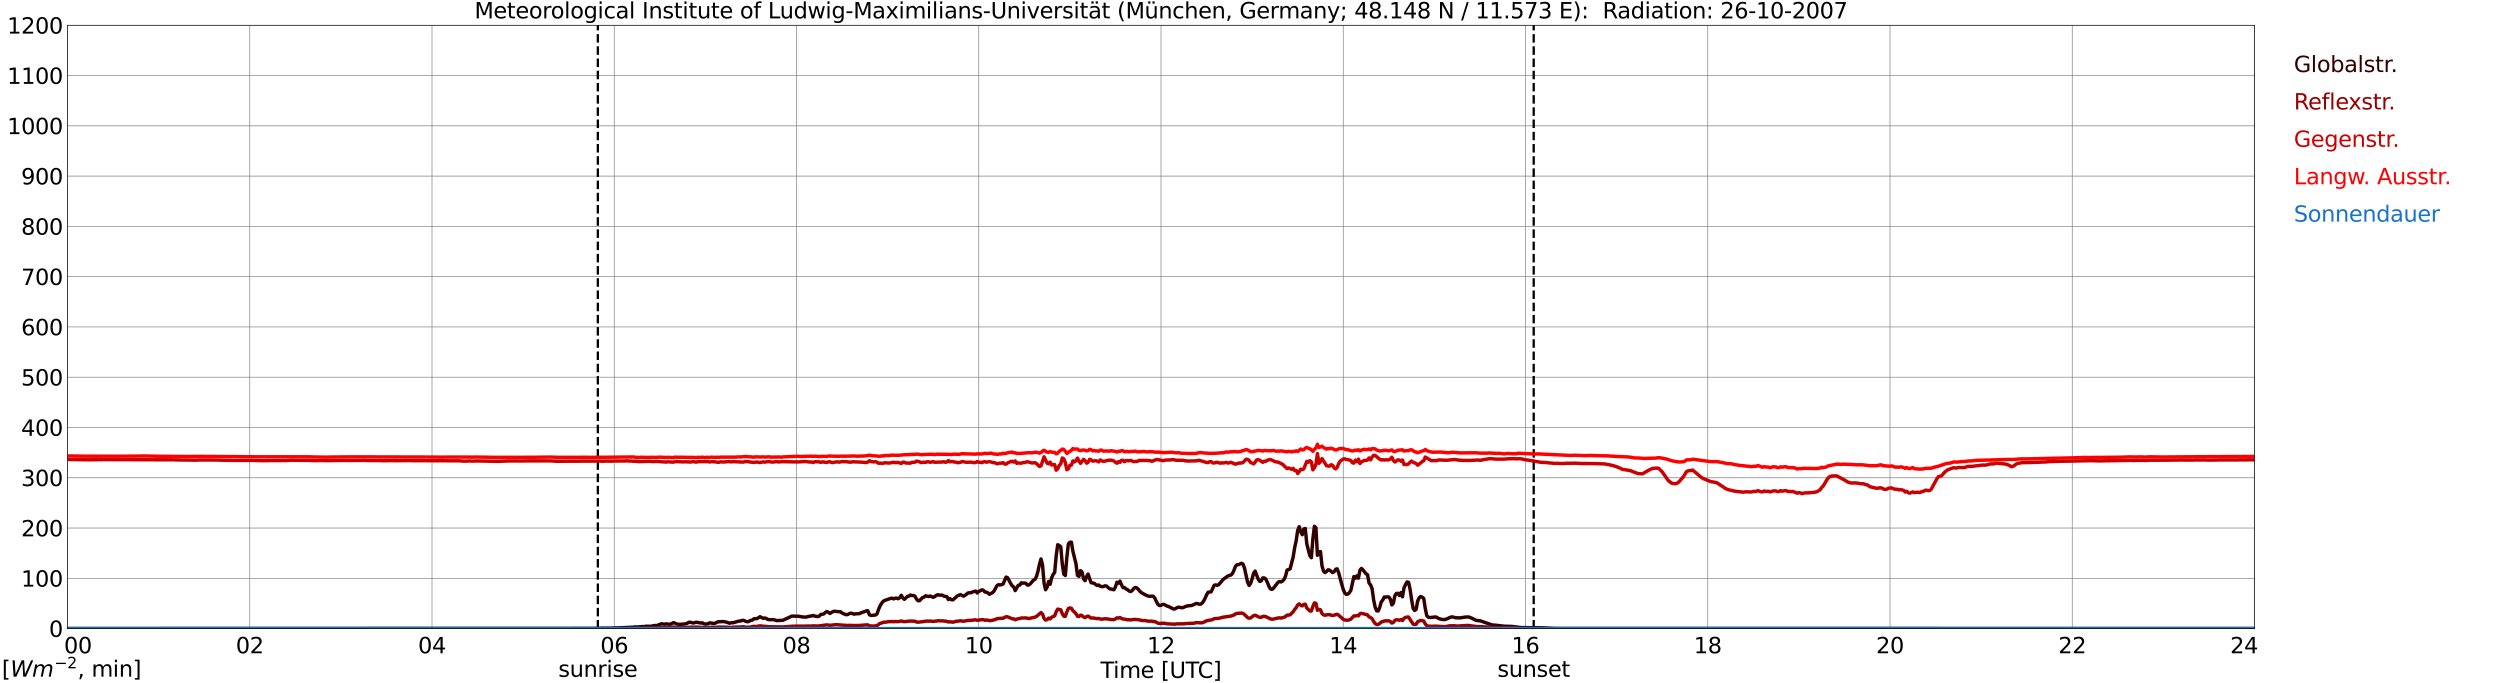 <?xml version="1.0" encoding="utf-8" standalone="no"?>
<!DOCTYPE svg PUBLIC "-//W3C//DTD SVG 1.1//EN"
  "http://www.w3.org/Graphics/SVG/1.1/DTD/svg11.dtd">
<svg xmlns:xlink="http://www.w3.org/1999/xlink" width="1085.4pt" height="296.64pt" viewBox="0 0 1085.4 296.64" xmlns="http://www.w3.org/2000/svg" version="1.1">
 <defs>
  <style type="text/css">*{stroke-linejoin: round; stroke-linecap: butt}</style>
 </defs>
 <g id="figure_1">
  <g id="patch_1">
   <path d="M 0 296.64 
L 1085.4 296.64 
L 1085.4 0 
L 0 0 
z
" style="fill: #ffffff"/>
  </g>
  <g id="axes_1">
   <g id="patch_2">
    <path d="M 29.306 272.909 
L 978.814 272.909 
L 978.814 10.976 
L 29.306 10.976 
z
" style="fill: #ffffff"/>
   </g>
   <g id="patch_3">
    <path d="M 978.814 272.909 
L 978.814 272.909 
L 978.814 10.976 
L 978.814 10.976 
z
" clip-path="url(#pc9ff706742)" style="fill: #d3d3d3; opacity: 0.25; stroke: #d3d3d3; stroke-linejoin: miter"/>
   </g>
   <g id="matplotlib.axis_1">
    <g id="xtick_1">
     <g id="line2d_1">
      <path d="M 29.306 272.909 
L 29.306 10.976 
" clip-path="url(#pc9ff706742)" style="fill: none; stroke: #808080; stroke-width: 0.3; stroke-linecap: square"/>
     </g>
     <g id="line2d_2"/>
     <g id="text_1">
      <!--    00 -->
      <g transform="translate(18.733 283.627) scale(0.095 -0.095)">
       <defs>
        <path id="DejaVuSans-20" transform="scale(0.016)"/>
        <path id="DejaVuSans-30" d="M 2034 4250 
Q 1547 4250 1301 3770 
Q 1056 3291 1056 2328 
Q 1056 1369 1301 889 
Q 1547 409 2034 409 
Q 2525 409 2770 889 
Q 3016 1369 3016 2328 
Q 3016 3291 2770 3770 
Q 2525 4250 2034 4250 
z
M 2034 4750 
Q 2819 4750 3233 4129 
Q 3647 3509 3647 2328 
Q 3647 1150 3233 529 
Q 2819 -91 2034 -91 
Q 1250 -91 836 529 
Q 422 1150 422 2328 
Q 422 3509 836 4129 
Q 1250 4750 2034 4750 
z
" transform="scale(0.016)"/>
       </defs>
       <use xlink:href="#DejaVuSans-20"/>
       <use xlink:href="#DejaVuSans-20" transform="translate(31.787 0)"/>
       <use xlink:href="#DejaVuSans-20" transform="translate(63.574 0)"/>
       <use xlink:href="#DejaVuSans-30" transform="translate(95.361 0)"/>
       <use xlink:href="#DejaVuSans-30" transform="translate(158.984 0)"/>
      </g>
     </g>
    </g>
    <g id="xtick_2">
     <g id="line2d_3">
      <path d="M 108.431 272.909 
L 108.431 10.976 
" clip-path="url(#pc9ff706742)" style="fill: none; stroke: #808080; stroke-width: 0.3; stroke-linecap: square"/>
     </g>
     <g id="line2d_4"/>
     <g id="text_2">
      <!-- 02 -->
      <g transform="translate(102.387 283.627) scale(0.095 -0.095)">
       <defs>
        <path id="DejaVuSans-32" d="M 1228 531 
L 3431 531 
L 3431 0 
L 469 0 
L 469 531 
Q 828 903 1448 1529 
Q 2069 2156 2228 2338 
Q 2531 2678 2651 2914 
Q 2772 3150 2772 3378 
Q 2772 3750 2511 3984 
Q 2250 4219 1831 4219 
Q 1534 4219 1204 4116 
Q 875 4013 500 3803 
L 500 4441 
Q 881 4594 1212 4672 
Q 1544 4750 1819 4750 
Q 2544 4750 2975 4387 
Q 3406 4025 3406 3419 
Q 3406 3131 3298 2873 
Q 3191 2616 2906 2266 
Q 2828 2175 2409 1742 
Q 1991 1309 1228 531 
z
" transform="scale(0.016)"/>
       </defs>
       <use xlink:href="#DejaVuSans-30"/>
       <use xlink:href="#DejaVuSans-32" transform="translate(63.623 0)"/>
      </g>
     </g>
    </g>
    <g id="xtick_3">
     <g id="line2d_5">
      <path d="M 187.557 272.909 
L 187.557 10.976 
" clip-path="url(#pc9ff706742)" style="fill: none; stroke: #808080; stroke-width: 0.3; stroke-linecap: square"/>
     </g>
     <g id="line2d_6"/>
     <g id="text_3">
      <!-- 04 -->
      <g transform="translate(181.513 283.627) scale(0.095 -0.095)">
       <defs>
        <path id="DejaVuSans-34" d="M 2419 4116 
L 825 1625 
L 2419 1625 
L 2419 4116 
z
M 2253 4666 
L 3047 4666 
L 3047 1625 
L 3713 1625 
L 3713 1100 
L 3047 1100 
L 3047 0 
L 2419 0 
L 2419 1100 
L 313 1100 
L 313 1709 
L 2253 4666 
z
" transform="scale(0.016)"/>
       </defs>
       <use xlink:href="#DejaVuSans-30"/>
       <use xlink:href="#DejaVuSans-34" transform="translate(63.623 0)"/>
      </g>
     </g>
    </g>
    <g id="xtick_4">
     <g id="line2d_7">
      <path d="M 266.683 272.909 
L 266.683 10.976 
" clip-path="url(#pc9ff706742)" style="fill: none; stroke: #808080; stroke-width: 0.3; stroke-linecap: square"/>
     </g>
     <g id="line2d_8"/>
     <g id="text_4">
      <!-- 06 -->
      <g transform="translate(260.638 283.627) scale(0.095 -0.095)">
       <defs>
        <path id="DejaVuSans-36" d="M 2113 2584 
Q 1688 2584 1439 2293 
Q 1191 2003 1191 1497 
Q 1191 994 1439 701 
Q 1688 409 2113 409 
Q 2538 409 2786 701 
Q 3034 994 3034 1497 
Q 3034 2003 2786 2293 
Q 2538 2584 2113 2584 
z
M 3366 4563 
L 3366 3988 
Q 3128 4100 2886 4159 
Q 2644 4219 2406 4219 
Q 1781 4219 1451 3797 
Q 1122 3375 1075 2522 
Q 1259 2794 1537 2939 
Q 1816 3084 2150 3084 
Q 2853 3084 3261 2657 
Q 3669 2231 3669 1497 
Q 3669 778 3244 343 
Q 2819 -91 2113 -91 
Q 1303 -91 875 529 
Q 447 1150 447 2328 
Q 447 3434 972 4092 
Q 1497 4750 2381 4750 
Q 2619 4750 2861 4703 
Q 3103 4656 3366 4563 
z
" transform="scale(0.016)"/>
       </defs>
       <use xlink:href="#DejaVuSans-30"/>
       <use xlink:href="#DejaVuSans-36" transform="translate(63.623 0)"/>
      </g>
     </g>
    </g>
    <g id="xtick_5">
     <g id="line2d_9">
      <path d="M 345.808 272.909 
L 345.808 10.976 
" clip-path="url(#pc9ff706742)" style="fill: none; stroke: #808080; stroke-width: 0.3; stroke-linecap: square"/>
     </g>
     <g id="line2d_10"/>
     <g id="text_5">
      <!-- 08 -->
      <g transform="translate(339.764 283.627) scale(0.095 -0.095)">
       <defs>
        <path id="DejaVuSans-38" d="M 2034 2216 
Q 1584 2216 1326 1975 
Q 1069 1734 1069 1313 
Q 1069 891 1326 650 
Q 1584 409 2034 409 
Q 2484 409 2743 651 
Q 3003 894 3003 1313 
Q 3003 1734 2745 1975 
Q 2488 2216 2034 2216 
z
M 1403 2484 
Q 997 2584 770 2862 
Q 544 3141 544 3541 
Q 544 4100 942 4425 
Q 1341 4750 2034 4750 
Q 2731 4750 3128 4425 
Q 3525 4100 3525 3541 
Q 3525 3141 3298 2862 
Q 3072 2584 2669 2484 
Q 3125 2378 3379 2068 
Q 3634 1759 3634 1313 
Q 3634 634 3220 271 
Q 2806 -91 2034 -91 
Q 1263 -91 848 271 
Q 434 634 434 1313 
Q 434 1759 690 2068 
Q 947 2378 1403 2484 
z
M 1172 3481 
Q 1172 3119 1398 2916 
Q 1625 2713 2034 2713 
Q 2441 2713 2670 2916 
Q 2900 3119 2900 3481 
Q 2900 3844 2670 4047 
Q 2441 4250 2034 4250 
Q 1625 4250 1398 4047 
Q 1172 3844 1172 3481 
z
" transform="scale(0.016)"/>
       </defs>
       <use xlink:href="#DejaVuSans-30"/>
       <use xlink:href="#DejaVuSans-38" transform="translate(63.623 0)"/>
      </g>
     </g>
    </g>
    <g id="xtick_6">
     <g id="line2d_11">
      <path d="M 424.934 272.909 
L 424.934 10.976 
" clip-path="url(#pc9ff706742)" style="fill: none; stroke: #808080; stroke-width: 0.3; stroke-linecap: square"/>
     </g>
     <g id="line2d_12"/>
     <g id="text_6">
      <!-- 10 -->
      <g transform="translate(418.89 283.627) scale(0.095 -0.095)">
       <defs>
        <path id="DejaVuSans-31" d="M 794 531 
L 1825 531 
L 1825 4091 
L 703 3866 
L 703 4441 
L 1819 4666 
L 2450 4666 
L 2450 531 
L 3481 531 
L 3481 0 
L 794 0 
L 794 531 
z
" transform="scale(0.016)"/>
       </defs>
       <use xlink:href="#DejaVuSans-31"/>
       <use xlink:href="#DejaVuSans-30" transform="translate(63.623 0)"/>
      </g>
     </g>
    </g>
    <g id="xtick_7">
     <g id="line2d_13">
      <path d="M 504.06 272.909 
L 504.06 10.976 
" clip-path="url(#pc9ff706742)" style="fill: none; stroke: #808080; stroke-width: 0.3; stroke-linecap: square"/>
     </g>
     <g id="line2d_14"/>
     <g id="text_7">
      <!-- 12 -->
      <g transform="translate(498.015 283.627) scale(0.095 -0.095)">
       <use xlink:href="#DejaVuSans-31"/>
       <use xlink:href="#DejaVuSans-32" transform="translate(63.623 0)"/>
      </g>
     </g>
    </g>
    <g id="xtick_8">
     <g id="line2d_15">
      <path d="M 583.185 272.909 
L 583.185 10.976 
" clip-path="url(#pc9ff706742)" style="fill: none; stroke: #808080; stroke-width: 0.3; stroke-linecap: square"/>
     </g>
     <g id="line2d_16"/>
     <g id="text_8">
      <!-- 14 -->
      <g transform="translate(577.141 283.627) scale(0.095 -0.095)">
       <use xlink:href="#DejaVuSans-31"/>
       <use xlink:href="#DejaVuSans-34" transform="translate(63.623 0)"/>
      </g>
     </g>
    </g>
    <g id="xtick_9">
     <g id="line2d_17">
      <path d="M 662.311 272.909 
L 662.311 10.976 
" clip-path="url(#pc9ff706742)" style="fill: none; stroke: #808080; stroke-width: 0.3; stroke-linecap: square"/>
     </g>
     <g id="line2d_18"/>
     <g id="text_9">
      <!-- 16 -->
      <g transform="translate(656.267 283.627) scale(0.095 -0.095)">
       <use xlink:href="#DejaVuSans-31"/>
       <use xlink:href="#DejaVuSans-36" transform="translate(63.623 0)"/>
      </g>
     </g>
    </g>
    <g id="xtick_10">
     <g id="line2d_19">
      <path d="M 741.437 272.909 
L 741.437 10.976 
" clip-path="url(#pc9ff706742)" style="fill: none; stroke: #808080; stroke-width: 0.3; stroke-linecap: square"/>
     </g>
     <g id="line2d_20"/>
     <g id="text_10">
      <!-- 18 -->
      <g transform="translate(735.392 283.627) scale(0.095 -0.095)">
       <use xlink:href="#DejaVuSans-31"/>
       <use xlink:href="#DejaVuSans-38" transform="translate(63.623 0)"/>
      </g>
     </g>
    </g>
    <g id="xtick_11">
     <g id="line2d_21">
      <path d="M 820.562 272.909 
L 820.562 10.976 
" clip-path="url(#pc9ff706742)" style="fill: none; stroke: #808080; stroke-width: 0.3; stroke-linecap: square"/>
     </g>
     <g id="line2d_22"/>
     <g id="text_11">
      <!-- 20 -->
      <g transform="translate(814.518 283.627) scale(0.095 -0.095)">
       <use xlink:href="#DejaVuSans-32"/>
       <use xlink:href="#DejaVuSans-30" transform="translate(63.623 0)"/>
      </g>
     </g>
    </g>
    <g id="xtick_12">
     <g id="line2d_23">
      <path d="M 899.688 272.909 
L 899.688 10.976 
" clip-path="url(#pc9ff706742)" style="fill: none; stroke: #808080; stroke-width: 0.3; stroke-linecap: square"/>
     </g>
     <g id="line2d_24"/>
     <g id="text_12">
      <!-- 22 -->
      <g transform="translate(893.644 283.627) scale(0.095 -0.095)">
       <use xlink:href="#DejaVuSans-32"/>
       <use xlink:href="#DejaVuSans-32" transform="translate(63.623 0)"/>
      </g>
     </g>
    </g>
    <g id="xtick_13">
     <g id="line2d_25">
      <path d="M 978.814 272.909 
L 978.814 10.976 
" clip-path="url(#pc9ff706742)" style="fill: none; stroke: #808080; stroke-width: 0.3; stroke-linecap: square"/>
     </g>
     <g id="line2d_26"/>
     <g id="text_13">
      <!-- 24    -->
      <g transform="translate(968.241 283.627) scale(0.095 -0.095)">
       <use xlink:href="#DejaVuSans-32"/>
       <use xlink:href="#DejaVuSans-34" transform="translate(63.623 0)"/>
       <use xlink:href="#DejaVuSans-20" transform="translate(127.246 0)"/>
       <use xlink:href="#DejaVuSans-20" transform="translate(159.033 0)"/>
       <use xlink:href="#DejaVuSans-20" transform="translate(190.82 0)"/>
      </g>
     </g>
    </g>
    <g id="text_14">
     <!-- Time [UTC] -->
     <g transform="translate(477.806 294.322) scale(0.095 -0.095)">
      <defs>
       <path id="DejaVuSans-54" d="M -19 4666 
L 3928 4666 
L 3928 4134 
L 2272 4134 
L 2272 0 
L 1638 0 
L 1638 4134 
L -19 4134 
L -19 4666 
z
" transform="scale(0.016)"/>
       <path id="DejaVuSans-69" d="M 603 3500 
L 1178 3500 
L 1178 0 
L 603 0 
L 603 3500 
z
M 603 4863 
L 1178 4863 
L 1178 4134 
L 603 4134 
L 603 4863 
z
" transform="scale(0.016)"/>
       <path id="DejaVuSans-6d" d="M 3328 2828 
Q 3544 3216 3844 3400 
Q 4144 3584 4550 3584 
Q 5097 3584 5394 3201 
Q 5691 2819 5691 2113 
L 5691 0 
L 5113 0 
L 5113 2094 
Q 5113 2597 4934 2840 
Q 4756 3084 4391 3084 
Q 3944 3084 3684 2787 
Q 3425 2491 3425 1978 
L 3425 0 
L 2847 0 
L 2847 2094 
Q 2847 2600 2669 2842 
Q 2491 3084 2119 3084 
Q 1678 3084 1418 2786 
Q 1159 2488 1159 1978 
L 1159 0 
L 581 0 
L 581 3500 
L 1159 3500 
L 1159 2956 
Q 1356 3278 1631 3431 
Q 1906 3584 2284 3584 
Q 2666 3584 2933 3390 
Q 3200 3197 3328 2828 
z
" transform="scale(0.016)"/>
       <path id="DejaVuSans-65" d="M 3597 1894 
L 3597 1613 
L 953 1613 
Q 991 1019 1311 708 
Q 1631 397 2203 397 
Q 2534 397 2845 478 
Q 3156 559 3463 722 
L 3463 178 
Q 3153 47 2828 -22 
Q 2503 -91 2169 -91 
Q 1331 -91 842 396 
Q 353 884 353 1716 
Q 353 2575 817 3079 
Q 1281 3584 2069 3584 
Q 2775 3584 3186 3129 
Q 3597 2675 3597 1894 
z
M 3022 2063 
Q 3016 2534 2758 2815 
Q 2500 3097 2075 3097 
Q 1594 3097 1305 2825 
Q 1016 2553 972 2059 
L 3022 2063 
z
" transform="scale(0.016)"/>
       <path id="DejaVuSans-5b" d="M 550 4863 
L 1875 4863 
L 1875 4416 
L 1125 4416 
L 1125 -397 
L 1875 -397 
L 1875 -844 
L 550 -844 
L 550 4863 
z
" transform="scale(0.016)"/>
       <path id="DejaVuSans-55" d="M 556 4666 
L 1191 4666 
L 1191 1831 
Q 1191 1081 1462 751 
Q 1734 422 2344 422 
Q 2950 422 3222 751 
Q 3494 1081 3494 1831 
L 3494 4666 
L 4128 4666 
L 4128 1753 
Q 4128 841 3676 375 
Q 3225 -91 2344 -91 
Q 1459 -91 1007 375 
Q 556 841 556 1753 
L 556 4666 
z
" transform="scale(0.016)"/>
       <path id="DejaVuSans-43" d="M 4122 4306 
L 4122 3641 
Q 3803 3938 3442 4084 
Q 3081 4231 2675 4231 
Q 1875 4231 1450 3742 
Q 1025 3253 1025 2328 
Q 1025 1406 1450 917 
Q 1875 428 2675 428 
Q 3081 428 3442 575 
Q 3803 722 4122 1019 
L 4122 359 
Q 3791 134 3420 21 
Q 3050 -91 2638 -91 
Q 1578 -91 968 557 
Q 359 1206 359 2328 
Q 359 3453 968 4101 
Q 1578 4750 2638 4750 
Q 3056 4750 3426 4639 
Q 3797 4528 4122 4306 
z
" transform="scale(0.016)"/>
       <path id="DejaVuSans-5d" d="M 1947 4863 
L 1947 -844 
L 622 -844 
L 622 -397 
L 1369 -397 
L 1369 4416 
L 622 4416 
L 622 4863 
L 1947 4863 
z
" transform="scale(0.016)"/>
      </defs>
      <use xlink:href="#DejaVuSans-54"/>
      <use xlink:href="#DejaVuSans-69" transform="translate(57.959 0)"/>
      <use xlink:href="#DejaVuSans-6d" transform="translate(85.742 0)"/>
      <use xlink:href="#DejaVuSans-65" transform="translate(183.154 0)"/>
      <use xlink:href="#DejaVuSans-20" transform="translate(244.678 0)"/>
      <use xlink:href="#DejaVuSans-5b" transform="translate(276.465 0)"/>
      <use xlink:href="#DejaVuSans-55" transform="translate(315.479 0)"/>
      <use xlink:href="#DejaVuSans-54" transform="translate(388.672 0)"/>
      <use xlink:href="#DejaVuSans-43" transform="translate(443.881 0)"/>
      <use xlink:href="#DejaVuSans-5d" transform="translate(513.705 0)"/>
     </g>
    </g>
   </g>
   <g id="matplotlib.axis_2">
    <g id="ytick_1">
     <g id="line2d_27">
      <path d="M 29.306 272.909 
L 978.814 272.909 
" clip-path="url(#pc9ff706742)" style="fill: none; stroke: #808080; stroke-width: 0.3; stroke-linecap: square"/>
     </g>
     <g id="line2d_28"/>
     <g id="text_15">
      <!-- 0 -->
      <g transform="translate(21.261 276.518) scale(0.095 -0.095)">
       <use xlink:href="#DejaVuSans-30"/>
      </g>
     </g>
    </g>
    <g id="ytick_2">
     <g id="line2d_29">
      <path d="M 29.306 251.081 
L 978.814 251.081 
" clip-path="url(#pc9ff706742)" style="fill: none; stroke: #808080; stroke-width: 0.3; stroke-linecap: square"/>
     </g>
     <g id="line2d_30"/>
     <g id="text_16">
      <!-- 100 -->
      <g transform="translate(9.173 254.69) scale(0.095 -0.095)">
       <use xlink:href="#DejaVuSans-31"/>
       <use xlink:href="#DejaVuSans-30" transform="translate(63.623 0)"/>
       <use xlink:href="#DejaVuSans-30" transform="translate(127.246 0)"/>
      </g>
     </g>
    </g>
    <g id="ytick_3">
     <g id="line2d_31">
      <path d="M 29.306 229.253 
L 978.814 229.253 
" clip-path="url(#pc9ff706742)" style="fill: none; stroke: #808080; stroke-width: 0.3; stroke-linecap: square"/>
     </g>
     <g id="line2d_32"/>
     <g id="text_17">
      <!-- 200 -->
      <g transform="translate(9.173 232.863) scale(0.095 -0.095)">
       <use xlink:href="#DejaVuSans-32"/>
       <use xlink:href="#DejaVuSans-30" transform="translate(63.623 0)"/>
       <use xlink:href="#DejaVuSans-30" transform="translate(127.246 0)"/>
      </g>
     </g>
    </g>
    <g id="ytick_4">
     <g id="line2d_33">
      <path d="M 29.306 207.426 
L 978.814 207.426 
" clip-path="url(#pc9ff706742)" style="fill: none; stroke: #808080; stroke-width: 0.3; stroke-linecap: square"/>
     </g>
     <g id="line2d_34"/>
     <g id="text_18">
      <!-- 300 -->
      <g transform="translate(9.173 211.035) scale(0.095 -0.095)">
       <defs>
        <path id="DejaVuSans-33" d="M 2597 2516 
Q 3050 2419 3304 2112 
Q 3559 1806 3559 1356 
Q 3559 666 3084 287 
Q 2609 -91 1734 -91 
Q 1441 -91 1130 -33 
Q 819 25 488 141 
L 488 750 
Q 750 597 1062 519 
Q 1375 441 1716 441 
Q 2309 441 2620 675 
Q 2931 909 2931 1356 
Q 2931 1769 2642 2001 
Q 2353 2234 1838 2234 
L 1294 2234 
L 1294 2753 
L 1863 2753 
Q 2328 2753 2575 2939 
Q 2822 3125 2822 3475 
Q 2822 3834 2567 4026 
Q 2313 4219 1838 4219 
Q 1578 4219 1281 4162 
Q 984 4106 628 3988 
L 628 4550 
Q 988 4650 1302 4700 
Q 1616 4750 1894 4750 
Q 2613 4750 3031 4423 
Q 3450 4097 3450 3541 
Q 3450 3153 3228 2886 
Q 3006 2619 2597 2516 
z
" transform="scale(0.016)"/>
       </defs>
       <use xlink:href="#DejaVuSans-33"/>
       <use xlink:href="#DejaVuSans-30" transform="translate(63.623 0)"/>
       <use xlink:href="#DejaVuSans-30" transform="translate(127.246 0)"/>
      </g>
     </g>
    </g>
    <g id="ytick_5">
     <g id="line2d_35">
      <path d="M 29.306 185.598 
L 978.814 185.598 
" clip-path="url(#pc9ff706742)" style="fill: none; stroke: #808080; stroke-width: 0.3; stroke-linecap: square"/>
     </g>
     <g id="line2d_36"/>
     <g id="text_19">
      <!-- 400 -->
      <g transform="translate(9.173 189.207) scale(0.095 -0.095)">
       <use xlink:href="#DejaVuSans-34"/>
       <use xlink:href="#DejaVuSans-30" transform="translate(63.623 0)"/>
       <use xlink:href="#DejaVuSans-30" transform="translate(127.246 0)"/>
      </g>
     </g>
    </g>
    <g id="ytick_6">
     <g id="line2d_37">
      <path d="M 29.306 163.77 
L 978.814 163.77 
" clip-path="url(#pc9ff706742)" style="fill: none; stroke: #808080; stroke-width: 0.3; stroke-linecap: square"/>
     </g>
     <g id="line2d_38"/>
     <g id="text_20">
      <!-- 500 -->
      <g transform="translate(9.173 167.379) scale(0.095 -0.095)">
       <defs>
        <path id="DejaVuSans-35" d="M 691 4666 
L 3169 4666 
L 3169 4134 
L 1269 4134 
L 1269 2991 
Q 1406 3038 1543 3061 
Q 1681 3084 1819 3084 
Q 2600 3084 3056 2656 
Q 3513 2228 3513 1497 
Q 3513 744 3044 326 
Q 2575 -91 1722 -91 
Q 1428 -91 1123 -41 
Q 819 9 494 109 
L 494 744 
Q 775 591 1075 516 
Q 1375 441 1709 441 
Q 2250 441 2565 725 
Q 2881 1009 2881 1497 
Q 2881 1984 2565 2268 
Q 2250 2553 1709 2553 
Q 1456 2553 1204 2497 
Q 953 2441 691 2322 
L 691 4666 
z
" transform="scale(0.016)"/>
       </defs>
       <use xlink:href="#DejaVuSans-35"/>
       <use xlink:href="#DejaVuSans-30" transform="translate(63.623 0)"/>
       <use xlink:href="#DejaVuSans-30" transform="translate(127.246 0)"/>
      </g>
     </g>
    </g>
    <g id="ytick_7">
     <g id="line2d_39">
      <path d="M 29.306 141.942 
L 978.814 141.942 
" clip-path="url(#pc9ff706742)" style="fill: none; stroke: #808080; stroke-width: 0.3; stroke-linecap: square"/>
     </g>
     <g id="line2d_40"/>
     <g id="text_21">
      <!-- 600 -->
      <g transform="translate(9.173 145.551) scale(0.095 -0.095)">
       <use xlink:href="#DejaVuSans-36"/>
       <use xlink:href="#DejaVuSans-30" transform="translate(63.623 0)"/>
       <use xlink:href="#DejaVuSans-30" transform="translate(127.246 0)"/>
      </g>
     </g>
    </g>
    <g id="ytick_8">
     <g id="line2d_41">
      <path d="M 29.306 120.114 
L 978.814 120.114 
" clip-path="url(#pc9ff706742)" style="fill: none; stroke: #808080; stroke-width: 0.3; stroke-linecap: square"/>
     </g>
     <g id="line2d_42"/>
     <g id="text_22">
      <!-- 700 -->
      <g transform="translate(9.173 123.724) scale(0.095 -0.095)">
       <defs>
        <path id="DejaVuSans-37" d="M 525 4666 
L 3525 4666 
L 3525 4397 
L 1831 0 
L 1172 0 
L 2766 4134 
L 525 4134 
L 525 4666 
z
" transform="scale(0.016)"/>
       </defs>
       <use xlink:href="#DejaVuSans-37"/>
       <use xlink:href="#DejaVuSans-30" transform="translate(63.623 0)"/>
       <use xlink:href="#DejaVuSans-30" transform="translate(127.246 0)"/>
      </g>
     </g>
    </g>
    <g id="ytick_9">
     <g id="line2d_43">
      <path d="M 29.306 98.287 
L 978.814 98.287 
" clip-path="url(#pc9ff706742)" style="fill: none; stroke: #808080; stroke-width: 0.3; stroke-linecap: square"/>
     </g>
     <g id="line2d_44"/>
     <g id="text_23">
      <!-- 800 -->
      <g transform="translate(9.173 101.896) scale(0.095 -0.095)">
       <use xlink:href="#DejaVuSans-38"/>
       <use xlink:href="#DejaVuSans-30" transform="translate(63.623 0)"/>
       <use xlink:href="#DejaVuSans-30" transform="translate(127.246 0)"/>
      </g>
     </g>
    </g>
    <g id="ytick_10">
     <g id="line2d_45">
      <path d="M 29.306 76.459 
L 978.814 76.459 
" clip-path="url(#pc9ff706742)" style="fill: none; stroke: #808080; stroke-width: 0.3; stroke-linecap: square"/>
     </g>
     <g id="line2d_46"/>
     <g id="text_24">
      <!-- 900 -->
      <g transform="translate(9.173 80.068) scale(0.095 -0.095)">
       <defs>
        <path id="DejaVuSans-39" d="M 703 97 
L 703 672 
Q 941 559 1184 500 
Q 1428 441 1663 441 
Q 2288 441 2617 861 
Q 2947 1281 2994 2138 
Q 2813 1869 2534 1725 
Q 2256 1581 1919 1581 
Q 1219 1581 811 2004 
Q 403 2428 403 3163 
Q 403 3881 828 4315 
Q 1253 4750 1959 4750 
Q 2769 4750 3195 4129 
Q 3622 3509 3622 2328 
Q 3622 1225 3098 567 
Q 2575 -91 1691 -91 
Q 1453 -91 1209 -44 
Q 966 3 703 97 
z
M 1959 2075 
Q 2384 2075 2632 2365 
Q 2881 2656 2881 3163 
Q 2881 3666 2632 3958 
Q 2384 4250 1959 4250 
Q 1534 4250 1286 3958 
Q 1038 3666 1038 3163 
Q 1038 2656 1286 2365 
Q 1534 2075 1959 2075 
z
" transform="scale(0.016)"/>
       </defs>
       <use xlink:href="#DejaVuSans-39"/>
       <use xlink:href="#DejaVuSans-30" transform="translate(63.623 0)"/>
       <use xlink:href="#DejaVuSans-30" transform="translate(127.246 0)"/>
      </g>
     </g>
    </g>
    <g id="ytick_11">
     <g id="line2d_47">
      <path d="M 29.306 54.631 
L 978.814 54.631 
" clip-path="url(#pc9ff706742)" style="fill: none; stroke: #808080; stroke-width: 0.3; stroke-linecap: square"/>
     </g>
     <g id="line2d_48"/>
     <g id="text_25">
      <!-- 1000 -->
      <g transform="translate(3.128 58.24) scale(0.095 -0.095)">
       <use xlink:href="#DejaVuSans-31"/>
       <use xlink:href="#DejaVuSans-30" transform="translate(63.623 0)"/>
       <use xlink:href="#DejaVuSans-30" transform="translate(127.246 0)"/>
       <use xlink:href="#DejaVuSans-30" transform="translate(190.869 0)"/>
      </g>
     </g>
    </g>
    <g id="ytick_12">
     <g id="line2d_49">
      <path d="M 29.306 32.803 
L 978.814 32.803 
" clip-path="url(#pc9ff706742)" style="fill: none; stroke: #808080; stroke-width: 0.3; stroke-linecap: square"/>
     </g>
     <g id="line2d_50"/>
     <g id="text_26">
      <!-- 1100 -->
      <g transform="translate(3.128 36.413) scale(0.095 -0.095)">
       <use xlink:href="#DejaVuSans-31"/>
       <use xlink:href="#DejaVuSans-31" transform="translate(63.623 0)"/>
       <use xlink:href="#DejaVuSans-30" transform="translate(127.246 0)"/>
       <use xlink:href="#DejaVuSans-30" transform="translate(190.869 0)"/>
      </g>
     </g>
    </g>
    <g id="ytick_13">
     <g id="line2d_51">
      <path d="M 29.306 10.976 
L 978.814 10.976 
" clip-path="url(#pc9ff706742)" style="fill: none; stroke: #808080; stroke-width: 0.3; stroke-linecap: square"/>
     </g>
     <g id="line2d_52"/>
     <g id="text_27">
      <!-- 1200 -->
      <g transform="translate(3.128 14.585) scale(0.095 -0.095)">
       <use xlink:href="#DejaVuSans-31"/>
       <use xlink:href="#DejaVuSans-32" transform="translate(63.623 0)"/>
       <use xlink:href="#DejaVuSans-30" transform="translate(127.246 0)"/>
       <use xlink:href="#DejaVuSans-30" transform="translate(190.869 0)"/>
      </g>
     </g>
    </g>
   </g>
   <g id="line2d_53">
    <path d="M 259.561 272.909 
L 259.561 10.976 
" clip-path="url(#pc9ff706742)" style="fill: none; stroke-dasharray: 3.7,1.6; stroke-dashoffset: 0; stroke: #000000"/>
   </g>
   <g id="line2d_54">
    <path d="M 665.872 272.909 
L 665.872 10.976 
" clip-path="url(#pc9ff706742)" style="fill: none; stroke-dasharray: 3.7,1.6; stroke-dashoffset: 0; stroke: #000000"/>
   </g>
   <g id="line2d_55">
    <path d="M 29.306 272.909 
L 255.473 272.835 
L 256.792 272.835 
L 260.748 272.789 
L 261.408 272.697 
L 262.726 272.743 
L 264.045 272.697 
L 264.705 272.743 
L 266.023 272.651 
L 269.32 272.56 
L 273.277 272.376 
L 275.255 272.287 
L 275.914 272.149 
L 276.573 272.241 
L 278.552 272.058 
L 279.87 272.012 
L 280.53 271.874 
L 282.508 271.92 
L 283.827 271.645 
L 284.486 271.553 
L 285.145 271.599 
L 287.124 270.822 
L 288.442 271.005 
L 289.102 270.868 
L 290.42 271.005 
L 291.08 271.005 
L 292.399 270.318 
L 293.058 270.547 
L 293.717 270.914 
L 295.036 271.095 
L 297.674 270.868 
L 298.333 270.639 
L 298.992 270.18 
L 299.652 270.134 
L 300.971 270.501 
L 302.289 270.134 
L 304.267 270.501 
L 304.927 270.41 
L 305.586 270.822 
L 306.246 270.96 
L 306.905 270.914 
L 308.224 270.41 
L 309.543 270.639 
L 310.202 270.639 
L 310.861 270.41 
L 311.521 269.997 
L 312.839 269.905 
L 314.158 269.859 
L 315.477 270.134 
L 316.796 270.593 
L 317.455 270.364 
L 318.114 270.41 
L 320.752 269.678 
L 321.411 269.632 
L 322.071 269.403 
L 322.73 269.312 
L 324.049 269.859 
L 324.708 269.951 
L 326.027 269.312 
L 326.686 269.22 
L 327.346 268.624 
L 328.665 268.578 
L 329.983 267.755 
L 331.302 268.443 
L 331.961 268.305 
L 332.621 268.489 
L 333.28 268.899 
L 333.94 269.037 
L 335.918 269.037 
L 337.236 269.449 
L 338.555 269.357 
L 339.874 269.312 
L 343.83 267.48 
L 345.808 267.526 
L 346.468 267.526 
L 348.446 267.847 
L 349.765 267.939 
L 351.743 267.48 
L 352.402 267.434 
L 353.062 267.207 
L 353.721 267.48 
L 355.04 267.709 
L 355.699 267.48 
L 356.359 266.749 
L 357.018 266.703 
L 357.677 266.52 
L 358.337 265.88 
L 358.996 265.514 
L 359.655 265.834 
L 360.315 266.336 
L 361.634 265.514 
L 362.293 265.376 
L 364.271 265.605 
L 364.93 265.605 
L 365.59 266.153 
L 366.909 266.749 
L 367.568 266.887 
L 368.227 266.703 
L 368.887 266.336 
L 369.546 266.199 
L 370.865 266.657 
L 371.524 266.474 
L 372.843 266.474 
L 374.821 265.697 
L 375.481 265.514 
L 376.14 265.193 
L 376.799 265.193 
L 377.459 266.887 
L 378.118 267.207 
L 380.096 267.024 
L 380.756 266.566 
L 381.415 264.645 
L 382.074 263.088 
L 382.734 261.991 
L 383.393 261.12 
L 384.053 260.709 
L 386.69 259.792 
L 387.349 259.701 
L 388.009 260.022 
L 388.668 259.701 
L 389.328 259.701 
L 389.987 259.93 
L 390.646 259.474 
L 391.306 258.465 
L 391.965 259.609 
L 392.624 260.205 
L 393.284 259.655 
L 393.943 258.924 
L 394.603 258.832 
L 395.262 258.328 
L 395.921 258.557 
L 396.581 258.557 
L 397.24 258.832 
L 397.899 260.068 
L 398.559 260.801 
L 399.218 260.801 
L 400.537 259.428 
L 401.196 259.245 
L 401.856 258.649 
L 403.175 259.015 
L 403.834 258.74 
L 405.153 259.336 
L 405.812 259.015 
L 406.471 258.511 
L 407.131 258.193 
L 407.79 258.374 
L 409.109 258.374 
L 409.768 258.832 
L 411.087 259.015 
L 411.746 260.297 
L 412.406 259.884 
L 413.065 260.388 
L 413.725 260.434 
L 415.703 258.695 
L 417.022 258.147 
L 417.681 258.557 
L 418.34 258.832 
L 419 258.465 
L 420.318 257.413 
L 421.637 257.322 
L 422.297 256.957 
L 423.615 256.636 
L 424.275 257.459 
L 424.934 256.728 
L 425.593 256.499 
L 426.253 256.086 
L 426.912 256.224 
L 427.572 257.001 
L 428.231 257.092 
L 428.89 257.413 
L 429.55 258.009 
L 430.869 257.322 
L 431.528 256.682 
L 432.847 254.257 
L 433.506 253.844 
L 434.165 253.982 
L 434.825 253.844 
L 435.484 253.569 
L 436.803 250.551 
L 437.462 250.823 
L 438.781 253.294 
L 439.44 254.303 
L 440.1 254.851 
L 440.759 256.407 
L 442.078 254.119 
L 442.737 254.028 
L 443.397 253.022 
L 444.056 253.203 
L 444.716 253.113 
L 445.375 253.249 
L 446.034 253.982 
L 446.694 253.982 
L 447.353 253.432 
L 448.672 251.876 
L 449.331 251.557 
L 449.991 250.321 
L 450.65 247.988 
L 451.309 244.921 
L 451.969 242.68 
L 452.628 245.334 
L 453.287 253.113 
L 453.947 256.04 
L 454.606 254.988 
L 455.266 252.426 
L 455.925 253.661 
L 456.584 250.869 
L 457.244 249.359 
L 457.903 248.536 
L 458.563 241.261 
L 459.222 236.5 
L 459.881 236.821 
L 460.541 237.417 
L 461.2 244.875 
L 461.859 249.269 
L 462.519 249.863 
L 463.178 242.038 
L 463.838 236.181 
L 464.497 235.448 
L 465.156 235.402 
L 465.816 239.384 
L 467.134 244.692 
L 467.794 249.771 
L 468.453 250.23 
L 469.113 247.759 
L 469.772 248.307 
L 470.431 251.328 
L 471.091 252.105 
L 471.75 250.321 
L 472.409 249.223 
L 473.069 251.282 
L 473.728 252.976 
L 475.047 253.249 
L 475.706 253.799 
L 476.366 254.165 
L 477.025 253.982 
L 477.685 254.53 
L 478.344 254.667 
L 479.003 254.667 
L 479.663 254.349 
L 480.322 254.394 
L 481.641 255.538 
L 482.96 255.903 
L 483.619 256.04 
L 484.278 254.805 
L 484.938 252.792 
L 485.597 253.203 
L 486.256 252.288 
L 486.916 253.936 
L 487.575 255.126 
L 488.235 255.126 
L 488.894 255.719 
L 489.553 256.04 
L 490.213 256.59 
L 490.872 256.82 
L 491.532 256.407 
L 492.191 255.538 
L 492.85 255.08 
L 493.51 255.217 
L 494.169 255.811 
L 494.828 256.636 
L 495.488 257.276 
L 497.466 258.374 
L 498.785 258.878 
L 499.444 258.924 
L 500.103 258.786 
L 500.763 258.924 
L 501.422 259.747 
L 502.082 261.211 
L 502.741 262.401 
L 503.4 262.905 
L 504.06 262.813 
L 504.719 262.447 
L 505.379 262.401 
L 506.697 263.134 
L 507.357 263.318 
L 509.335 264.37 
L 509.994 264.416 
L 511.313 263.682 
L 511.972 263.636 
L 513.291 263.866 
L 513.95 263.682 
L 514.61 263.318 
L 515.929 262.997 
L 517.247 262.905 
L 517.907 262.676 
L 519.226 262.036 
L 519.885 262.036 
L 520.544 262.309 
L 521.204 262.309 
L 521.863 261.899 
L 522.522 261.028 
L 523.182 259.792 
L 523.841 258.282 
L 524.501 257.138 
L 525.819 256.957 
L 527.138 254.119 
L 527.797 253.936 
L 528.457 254.119 
L 529.116 253.844 
L 531.094 251.511 
L 533.073 250.092 
L 533.732 249.817 
L 534.391 249.68 
L 535.051 249.04 
L 535.71 247.667 
L 536.369 245.928 
L 537.029 245.196 
L 537.688 245.15 
L 539.007 244.555 
L 539.666 244.921 
L 540.326 246.707 
L 541.644 252.746 
L 542.304 254.165 
L 542.963 253.249 
L 543.623 251.282 
L 544.282 248.811 
L 544.941 247.942 
L 546.26 251.465 
L 546.919 252.426 
L 547.579 252.196 
L 548.238 250.915 
L 548.898 250.915 
L 549.557 251.419 
L 550.216 252.792 
L 550.876 254.438 
L 551.535 255.63 
L 552.195 255.903 
L 552.854 255.447 
L 554.832 252.838 
L 555.491 252.471 
L 556.151 252.655 
L 556.81 252.288 
L 557.47 251.557 
L 558.129 250.138 
L 558.788 247.484 
L 559.448 247.3 
L 560.107 246.98 
L 561.426 241.9 
L 562.085 237.781 
L 562.745 234.808 
L 563.404 230.277 
L 564.063 228.677 
L 564.723 230.873 
L 565.382 232.154 
L 566.042 229.683 
L 566.701 229.454 
L 567.36 236.136 
L 568.679 241.261 
L 569.338 242.129 
L 569.998 233.938 
L 570.657 228.494 
L 571.317 229.133 
L 571.976 241.077 
L 572.635 239.613 
L 573.295 239.475 
L 573.954 245.607 
L 574.613 247.988 
L 575.273 248.582 
L 575.932 248.078 
L 576.592 247.392 
L 577.251 247.53 
L 578.57 248.582 
L 579.229 248.261 
L 579.889 247.163 
L 580.548 246.98 
L 581.207 248.719 
L 582.526 253.661 
L 583.185 255.903 
L 583.845 257.459 
L 584.504 258.055 
L 585.164 257.917 
L 585.823 257.367 
L 586.482 256.315 
L 587.801 250.321 
L 588.46 251.053 
L 589.12 250.001 
L 589.779 251.007 
L 590.439 247.484 
L 591.098 246.796 
L 591.757 247.438 
L 593.076 249.086 
L 593.736 249.542 
L 594.395 253.157 
L 595.054 253.936 
L 595.714 255.63 
L 596.373 260.434 
L 597.032 263.591 
L 597.692 265.193 
L 598.351 265.239 
L 599.011 263.728 
L 599.67 261.349 
L 600.329 260.526 
L 600.989 259.199 
L 601.648 259.245 
L 602.307 259.107 
L 602.967 259.199 
L 603.626 260.113 
L 604.286 262.63 
L 604.945 261.899 
L 605.604 258.603 
L 606.264 257.642 
L 606.923 257.597 
L 607.582 258.557 
L 608.242 257.276 
L 608.901 259.107 
L 609.561 255.263 
L 610.22 253.799 
L 610.879 252.655 
L 611.539 252.838 
L 612.198 255.811 
L 612.858 260.343 
L 613.517 264.095 
L 614.176 265.055 
L 614.836 264.553 
L 615.495 260.936 
L 616.154 259.52 
L 616.814 258.97 
L 617.473 259.29 
L 618.133 259.838 
L 618.792 264.186 
L 619.451 267.297 
L 620.111 267.984 
L 620.77 268.122 
L 623.408 267.847 
L 624.726 268.578 
L 626.045 268.945 
L 627.364 268.991 
L 628.683 268.489 
L 629.342 268.122 
L 630.001 267.893 
L 630.661 267.847 
L 631.98 268.214 
L 633.958 268.259 
L 635.936 267.939 
L 637.255 267.847 
L 637.914 267.939 
L 639.233 268.489 
L 640.552 269.22 
L 641.87 269.495 
L 642.53 269.495 
L 647.805 271.324 
L 649.123 271.416 
L 653.08 271.874 
L 656.377 271.966 
L 660.333 272.468 
L 669.564 272.56 
L 675.499 272.88 
L 978.154 272.909 
L 978.154 272.909 
" clip-path="url(#pc9ff706742)" style="fill: none; stroke: #330000; stroke-width: 1.5; stroke-linecap: square"/>
   </g>
   <g id="line2d_56">
    <path d="M 29.306 272.909 
L 275.255 272.909 
L 275.914 272.695 
L 276.573 272.787 
L 277.892 272.741 
L 279.211 272.741 
L 283.827 272.647 
L 284.486 272.555 
L 285.145 272.647 
L 287.124 272.461 
L 291.08 272.415 
L 292.399 272.228 
L 293.058 272.415 
L 295.696 272.555 
L 300.311 272.276 
L 300.971 272.322 
L 302.289 272.228 
L 303.608 272.322 
L 306.905 272.555 
L 307.564 272.367 
L 311.521 272.322 
L 312.18 272.228 
L 313.499 272.276 
L 314.818 272.276 
L 317.455 272.415 
L 318.774 272.276 
L 322.071 272.182 
L 322.73 272.088 
L 324.049 272.367 
L 324.708 272.276 
L 325.368 272.322 
L 327.346 271.903 
L 328.005 272.042 
L 329.983 271.717 
L 331.961 271.948 
L 332.621 271.948 
L 333.94 272.136 
L 335.258 272.136 
L 339.874 272.182 
L 344.49 271.857 
L 352.402 271.811 
L 353.062 271.717 
L 355.04 271.811 
L 358.996 271.298 
L 360.315 271.483 
L 362.952 271.204 
L 364.271 271.298 
L 368.227 271.577 
L 368.887 271.483 
L 370.206 271.577 
L 371.524 271.577 
L 373.502 271.531 
L 375.481 271.344 
L 376.799 271.298 
L 377.459 271.717 
L 379.437 271.811 
L 380.756 271.623 
L 382.074 270.645 
L 382.734 270.506 
L 383.393 270.18 
L 384.712 270.089 
L 386.031 269.855 
L 386.69 269.901 
L 387.349 269.809 
L 388.009 269.949 
L 388.668 269.809 
L 389.328 269.901 
L 390.646 269.809 
L 391.306 269.576 
L 391.965 269.809 
L 392.624 269.901 
L 395.262 269.622 
L 397.24 269.715 
L 397.899 270.041 
L 398.559 270.134 
L 400.537 269.901 
L 402.515 269.622 
L 403.175 269.715 
L 403.834 269.622 
L 405.153 269.809 
L 405.812 269.67 
L 406.471 269.67 
L 407.131 269.482 
L 408.45 269.576 
L 409.109 269.53 
L 411.087 269.761 
L 411.746 270.041 
L 412.406 269.949 
L 413.725 270.134 
L 415.043 269.761 
L 417.022 269.53 
L 418.34 269.715 
L 420.318 269.342 
L 421.637 269.342 
L 422.956 269.157 
L 423.615 269.111 
L 424.275 269.342 
L 425.593 269.111 
L 426.912 269.017 
L 427.572 269.296 
L 428.231 269.202 
L 428.89 269.25 
L 429.55 269.436 
L 430.209 269.436 
L 432.187 268.971 
L 432.847 268.598 
L 434.825 268.412 
L 435.484 268.458 
L 436.144 268.039 
L 436.803 267.76 
L 437.462 267.808 
L 439.44 268.646 
L 440.1 268.646 
L 440.759 269.065 
L 442.078 268.598 
L 442.737 268.552 
L 443.397 268.318 
L 445.375 268.273 
L 446.694 268.552 
L 448.672 268.087 
L 449.331 267.947 
L 449.991 267.622 
L 451.969 265.946 
L 452.628 266.596 
L 453.287 268.506 
L 453.947 269.202 
L 454.606 269.017 
L 455.266 268.366 
L 455.925 268.692 
L 456.584 267.993 
L 457.903 267.343 
L 458.563 265.572 
L 459.222 264.457 
L 460.541 264.736 
L 461.2 266.457 
L 461.859 267.528 
L 462.519 267.574 
L 463.178 265.666 
L 463.838 264.178 
L 464.497 263.944 
L 465.156 264.084 
L 465.816 265.108 
L 467.134 266.411 
L 467.794 267.574 
L 468.453 267.668 
L 469.113 267.063 
L 469.772 267.295 
L 470.431 267.853 
L 471.091 268.133 
L 471.75 267.714 
L 472.409 267.482 
L 473.728 268.366 
L 474.388 268.273 
L 476.366 268.598 
L 477.025 268.506 
L 477.685 268.738 
L 478.344 268.831 
L 479.663 268.646 
L 480.322 268.646 
L 482.3 268.971 
L 483.619 269.017 
L 484.278 268.738 
L 484.938 268.227 
L 485.597 268.366 
L 486.256 268.087 
L 486.916 268.506 
L 487.575 268.786 
L 488.235 268.786 
L 489.553 269.111 
L 490.213 269.017 
L 490.872 269.157 
L 492.191 268.925 
L 494.169 269.017 
L 495.488 269.342 
L 496.147 269.436 
L 496.807 269.39 
L 498.785 269.715 
L 500.103 269.67 
L 500.763 269.855 
L 501.422 269.855 
L 502.741 270.554 
L 503.4 270.693 
L 505.379 270.554 
L 506.697 270.833 
L 508.016 270.879 
L 508.675 270.973 
L 509.335 270.925 
L 509.994 271.019 
L 510.654 270.879 
L 513.95 270.833 
L 515.269 270.693 
L 517.907 270.599 
L 518.566 270.554 
L 519.226 270.32 
L 521.863 270.414 
L 522.522 270.18 
L 523.841 269.53 
L 525.16 269.25 
L 525.819 269.202 
L 526.479 268.971 
L 527.138 268.598 
L 528.457 268.506 
L 529.116 268.458 
L 531.094 267.947 
L 534.391 267.482 
L 535.71 267.015 
L 536.369 266.55 
L 537.029 266.319 
L 539.007 266.179 
L 539.666 266.319 
L 540.326 266.83 
L 541.644 268.133 
L 542.304 268.412 
L 542.963 268.273 
L 544.282 267.295 
L 544.941 267.109 
L 546.919 268.039 
L 547.579 267.993 
L 548.238 267.622 
L 548.898 267.574 
L 549.557 267.714 
L 551.535 268.692 
L 552.195 268.831 
L 552.854 268.786 
L 554.832 268.318 
L 555.491 268.227 
L 556.151 268.366 
L 557.47 267.993 
L 558.129 267.668 
L 558.788 267.063 
L 559.448 267.063 
L 560.107 266.924 
L 561.426 265.621 
L 562.085 264.597 
L 562.745 263.85 
L 563.404 262.641 
L 564.063 262.176 
L 564.723 262.781 
L 565.382 263.06 
L 566.042 262.407 
L 566.701 262.316 
L 567.36 263.99 
L 568.679 265.247 
L 569.338 265.293 
L 569.998 263.246 
L 570.657 261.757 
L 571.317 261.943 
L 571.976 264.968 
L 572.635 264.597 
L 573.295 264.736 
L 573.954 266.365 
L 574.613 266.924 
L 575.273 267.155 
L 575.932 266.924 
L 577.251 266.83 
L 577.91 267.109 
L 578.57 267.203 
L 579.229 267.109 
L 579.889 266.83 
L 580.548 266.69 
L 581.207 267.109 
L 583.185 268.877 
L 583.845 269.157 
L 585.164 269.296 
L 586.482 268.831 
L 587.801 267.389 
L 588.46 267.482 
L 589.12 267.203 
L 589.779 267.389 
L 590.439 266.457 
L 591.098 266.271 
L 593.736 266.969 
L 594.395 267.853 
L 595.054 268.087 
L 595.714 268.646 
L 596.373 269.809 
L 597.032 270.739 
L 597.692 271.112 
L 598.351 271.112 
L 599.011 270.693 
L 599.67 270.041 
L 600.329 269.901 
L 600.989 269.576 
L 602.967 269.53 
L 603.626 269.855 
L 604.286 270.506 
L 604.945 270.228 
L 605.604 269.342 
L 606.264 269.065 
L 606.923 269.111 
L 607.582 269.342 
L 608.242 268.971 
L 608.901 269.436 
L 609.561 268.412 
L 610.22 268.087 
L 610.879 267.899 
L 611.539 267.899 
L 612.858 269.949 
L 613.517 270.973 
L 614.176 271.112 
L 614.836 271.019 
L 615.495 269.901 
L 616.814 269.342 
L 618.133 269.622 
L 618.792 270.879 
L 619.451 271.623 
L 620.111 271.857 
L 621.429 271.903 
L 623.408 271.857 
L 627.364 272.088 
L 629.342 271.717 
L 631.32 271.671 
L 632.639 271.811 
L 637.255 271.531 
L 641.211 272.042 
L 642.53 272.042 
L 651.761 272.601 
L 653.08 272.507 
L 655.058 272.555 
L 658.355 272.601 
L 659.014 272.909 
L 978.154 272.909 
L 978.154 272.909 
" clip-path="url(#pc9ff706742)" style="fill: none; stroke: #990000; stroke-width: 1.5; stroke-linecap: square"/>
   </g>
   <g id="line2d_57">
    <path d="M 29.306 199.487 
L 34.581 199.559 
L 37.218 199.609 
L 39.197 199.626 
L 45.131 199.548 
L 75.462 199.64 
L 77.441 199.692 
L 83.375 199.751 
L 84.694 199.81 
L 86.672 199.701 
L 94.584 199.736 
L 95.903 199.803 
L 101.178 199.904 
L 103.156 199.904 
L 109.75 199.884 
L 111.069 199.945 
L 114.366 200.004 
L 117.003 199.96 
L 119.641 199.958 
L 124.257 199.958 
L 126.235 199.816 
L 128.213 199.825 
L 130.85 199.886 
L 134.147 199.869 
L 135.466 199.952 
L 136.785 200 
L 138.104 199.95 
L 143.379 199.969 
L 148.654 199.897 
L 149.972 199.919 
L 158.544 199.893 
L 159.863 199.965 
L 163.16 199.932 
L 165.138 199.963 
L 165.798 200.048 
L 168.435 199.978 
L 170.413 199.963 
L 171.732 200.013 
L 177.666 199.956 
L 179.645 200 
L 199.426 200.067 
L 201.404 200.225 
L 203.382 200.163 
L 204.042 200.098 
L 204.701 200.201 
L 207.339 200.124 
L 215.251 200.299 
L 216.57 200.299 
L 221.186 200.109 
L 226.461 200.139 
L 229.757 200.089 
L 238.989 200.104 
L 241.626 200.266 
L 260.748 200.183 
L 261.408 200.297 
L 262.726 200.172 
L 264.045 200.19 
L 264.705 200.163 
L 265.364 200.294 
L 266.023 200.163 
L 271.298 200.144 
L 271.958 200.063 
L 273.277 200.172 
L 273.936 200.129 
L 274.595 200.257 
L 275.255 200.229 
L 275.914 200.331 
L 276.573 200.277 
L 277.233 200.432 
L 281.849 200.266 
L 283.827 200.414 
L 285.145 200.301 
L 287.783 200.524 
L 288.442 200.515 
L 289.102 200.633 
L 289.761 200.48 
L 291.739 200.607 
L 292.399 200.665 
L 293.058 200.38 
L 296.355 200.528 
L 297.674 200.491 
L 299.652 200.589 
L 300.971 200.432 
L 302.289 200.639 
L 302.949 200.438 
L 304.267 200.425 
L 306.905 200.395 
L 308.224 200.559 
L 308.883 200.441 
L 310.861 200.548 
L 311.521 200.689 
L 312.18 200.692 
L 312.839 200.504 
L 314.158 200.583 
L 316.136 200.417 
L 316.796 200.421 
L 317.455 200.552 
L 318.114 200.425 
L 319.433 200.469 
L 322.73 200.631 
L 323.39 200.419 
L 324.708 200.384 
L 325.368 200.554 
L 327.346 200.772 
L 328.665 200.554 
L 329.324 200.759 
L 329.983 200.831 
L 331.302 200.504 
L 331.961 200.663 
L 333.28 200.421 
L 333.94 200.412 
L 335.258 200.639 
L 337.236 200.406 
L 337.896 200.552 
L 339.874 200.441 
L 346.468 200.554 
L 349.765 200.362 
L 351.083 200.552 
L 352.402 200.604 
L 353.062 200.816 
L 353.721 200.449 
L 355.699 200.528 
L 356.359 200.731 
L 357.018 200.513 
L 358.996 200.799 
L 359.655 200.521 
L 360.315 200.447 
L 360.974 200.783 
L 361.634 200.844 
L 362.293 200.652 
L 363.612 200.502 
L 364.271 200.655 
L 365.59 200.386 
L 367.568 200.452 
L 368.887 200.641 
L 369.546 200.639 
L 370.206 200.473 
L 374.162 200.659 
L 376.14 200.814 
L 376.799 200.596 
L 377.459 200.017 
L 378.118 200.358 
L 379.437 200.563 
L 380.096 200.438 
L 380.756 200.626 
L 381.415 201.163 
L 382.074 201.047 
L 382.734 201.152 
L 383.393 201.143 
L 384.053 200.908 
L 386.031 201.047 
L 388.009 200.685 
L 388.668 200.818 
L 389.987 200.775 
L 391.306 201.224 
L 391.965 200.648 
L 392.624 200.685 
L 393.284 201.019 
L 395.262 201.076 
L 395.921 200.731 
L 397.24 200.676 
L 397.899 200.205 
L 398.559 200.297 
L 399.218 200.502 
L 399.878 200.864 
L 401.196 200.652 
L 401.856 200.766 
L 402.515 200.478 
L 403.175 200.497 
L 403.834 200.703 
L 405.153 200.443 
L 405.812 200.696 
L 409.109 200.583 
L 409.768 200.456 
L 410.428 200.692 
L 411.087 200.561 
L 411.746 199.976 
L 412.406 200.493 
L 413.065 200.369 
L 413.725 200.417 
L 414.384 200.62 
L 415.043 200.62 
L 415.703 200.901 
L 417.022 200.718 
L 417.681 200.353 
L 419.659 200.713 
L 421.637 200.631 
L 422.956 200.882 
L 423.615 200.755 
L 424.275 200.382 
L 424.934 200.735 
L 425.593 200.685 
L 426.253 200.882 
L 426.912 200.561 
L 427.572 200.399 
L 428.231 200.703 
L 429.55 200.377 
L 430.869 200.762 
L 432.187 200.975 
L 432.847 201.375 
L 434.165 201.054 
L 434.825 201.106 
L 435.484 200.836 
L 436.144 201.419 
L 436.803 201.528 
L 437.462 200.965 
L 438.781 200.406 
L 439.44 200.255 
L 440.1 200.615 
L 440.759 200.118 
L 441.419 201.159 
L 442.078 200.989 
L 443.397 201.13 
L 444.056 200.838 
L 444.716 200.844 
L 446.034 200.445 
L 448.012 201.013 
L 449.331 200.86 
L 449.991 201.257 
L 451.309 202.536 
L 451.969 202.209 
L 453.287 198.336 
L 454.606 201.095 
L 455.266 201.377 
L 455.925 200.628 
L 456.584 201.897 
L 457.244 201.67 
L 457.903 201.718 
L 458.563 204.127 
L 459.222 203.542 
L 459.881 202.091 
L 460.541 201.388 
L 461.2 198.834 
L 461.859 199.194 
L 462.519 200.831 
L 463.178 203.931 
L 463.838 203.553 
L 464.497 202.008 
L 465.156 201.91 
L 465.816 200.104 
L 466.475 200.545 
L 467.134 200 
L 467.794 198.893 
L 468.453 200.229 
L 469.113 201.139 
L 470.431 199.432 
L 471.091 199.923 
L 471.75 201.076 
L 472.409 200.742 
L 473.069 199.417 
L 473.728 199.616 
L 474.388 200.209 
L 475.706 199.995 
L 476.366 200.196 
L 477.025 200.545 
L 477.685 199.694 
L 478.344 200.067 
L 479.003 200.303 
L 479.663 200.207 
L 480.981 199.847 
L 482.3 199.762 
L 483.619 200.12 
L 484.278 200.718 
L 484.938 201.122 
L 485.597 200.373 
L 486.256 200.735 
L 486.916 199.858 
L 487.575 199.843 
L 488.235 200.432 
L 488.894 199.943 
L 489.553 200.043 
L 490.213 200.028 
L 490.872 199.877 
L 492.191 200.46 
L 492.85 200.338 
L 493.51 200.36 
L 494.828 199.867 
L 495.488 199.941 
L 496.147 199.84 
L 496.807 199.95 
L 497.466 199.875 
L 499.444 200.026 
L 500.103 200.286 
L 501.422 199.751 
L 502.082 199.493 
L 502.741 199.533 
L 504.719 199.976 
L 505.379 199.926 
L 506.038 199.747 
L 507.357 199.716 
L 508.675 199.624 
L 509.335 199.565 
L 510.654 199.829 
L 512.632 199.84 
L 513.95 199.847 
L 514.61 200.115 
L 515.269 200.07 
L 515.929 200.194 
L 517.247 200.107 
L 518.566 200.104 
L 519.885 200.002 
L 520.544 199.814 
L 523.841 200.779 
L 524.501 200.847 
L 525.16 200.462 
L 525.819 200.438 
L 526.479 200.951 
L 527.138 201.03 
L 527.797 200.786 
L 528.457 200.692 
L 529.776 201.095 
L 530.435 200.94 
L 531.094 201.015 
L 532.413 200.729 
L 533.073 201.028 
L 533.732 200.94 
L 534.391 200.718 
L 535.71 201.235 
L 536.369 201.549 
L 537.029 201.255 
L 538.348 201.008 
L 539.007 201.006 
L 539.666 200.81 
L 540.985 199.399 
L 541.644 199.426 
L 542.304 199.906 
L 542.963 200.768 
L 544.282 201.388 
L 544.941 200.668 
L 545.601 199.69 
L 546.26 199.55 
L 546.919 199.814 
L 548.238 200.72 
L 548.898 200.246 
L 549.557 200.312 
L 550.216 199.803 
L 551.535 199.487 
L 552.854 200.056 
L 553.513 200.41 
L 554.173 200.567 
L 554.832 200.609 
L 556.81 201.541 
L 558.788 203.444 
L 559.448 203.158 
L 560.766 203.765 
L 561.426 203.322 
L 562.085 204.287 
L 562.745 204.212 
L 563.404 205.564 
L 564.063 204.745 
L 564.723 203.713 
L 565.382 203.907 
L 566.042 203.575 
L 567.36 200.305 
L 568.02 200.709 
L 568.679 199.982 
L 569.338 200.504 
L 569.998 203.992 
L 570.657 203.047 
L 571.317 201.6 
L 571.976 196.963 
L 572.635 201.15 
L 573.295 200.393 
L 573.954 199.085 
L 575.932 202.189 
L 576.592 202.344 
L 577.251 202.366 
L 577.91 201.77 
L 578.57 202.03 
L 579.229 203.123 
L 579.889 203.569 
L 580.548 202.89 
L 581.207 201.257 
L 581.867 200.218 
L 583.185 199.277 
L 583.845 199.21 
L 584.504 199.485 
L 585.164 199.533 
L 586.482 199.915 
L 587.142 200.897 
L 587.801 201.067 
L 588.46 199.751 
L 589.12 200.454 
L 589.779 199.332 
L 590.439 201.24 
L 591.098 200.51 
L 592.417 199.849 
L 593.076 199.915 
L 593.736 199.716 
L 594.395 198.838 
L 595.054 199.661 
L 595.714 198.441 
L 596.373 197.688 
L 597.032 197.741 
L 599.011 199.36 
L 599.67 199.701 
L 600.329 199.533 
L 600.989 199.762 
L 601.648 199.592 
L 602.307 199.69 
L 602.967 199.616 
L 603.626 199.31 
L 604.286 198.524 
L 604.945 199.926 
L 605.604 200.574 
L 606.923 199.648 
L 607.582 199.755 
L 608.242 200.251 
L 608.901 199.723 
L 609.561 201.685 
L 610.22 201.602 
L 610.879 201.694 
L 611.539 201.388 
L 612.198 200.67 
L 612.858 200.201 
L 613.517 200.733 
L 614.836 201.229 
L 615.495 201.966 
L 616.814 200.978 
L 617.473 200.358 
L 618.133 200.046 
L 618.792 198.43 
L 620.77 199.633 
L 621.429 200 
L 622.748 199.934 
L 623.408 200.026 
L 624.726 199.685 
L 628.023 199.832 
L 630.661 199.602 
L 631.32 199.48 
L 633.298 199.755 
L 635.276 199.893 
L 638.573 199.888 
L 641.87 199.712 
L 642.53 199.849 
L 643.848 199.618 
L 644.508 199.441 
L 645.167 199.399 
L 646.486 199.159 
L 647.805 199.157 
L 648.464 199.271 
L 650.442 199.356 
L 653.08 199.323 
L 655.058 199.179 
L 656.377 199.151 
L 657.695 199.144 
L 658.355 199.216 
L 659.674 199.148 
L 660.333 199.196 
L 662.311 199.6 
L 664.949 199.982 
L 668.905 200.703 
L 670.883 200.79 
L 674.839 201.181 
L 676.158 201.157 
L 677.477 201.231 
L 678.796 201.231 
L 680.114 201.128 
L 681.433 201.148 
L 682.752 201.106 
L 684.071 201.098 
L 686.708 201.248 
L 691.983 201.266 
L 696.599 201.414 
L 698.577 201.744 
L 700.555 202.217 
L 701.874 202.623 
L 703.193 203.197 
L 704.511 203.782 
L 706.49 204.095 
L 707.808 204.311 
L 709.127 204.856 
L 711.105 205.588 
L 713.083 205.734 
L 714.402 204.983 
L 715.062 204.529 
L 715.721 204.23 
L 716.38 203.8 
L 717.699 203.331 
L 719.018 203.248 
L 719.677 203.224 
L 720.337 203.505 
L 721.655 204.861 
L 723.633 207.677 
L 724.293 208.619 
L 725.612 209.683 
L 726.271 209.931 
L 727.59 209.99 
L 728.249 209.707 
L 728.909 209.207 
L 730.887 206.952 
L 732.205 204.76 
L 732.865 204.442 
L 733.524 204.278 
L 734.184 204.317 
L 734.843 204.055 
L 737.48 206.26 
L 738.14 206.91 
L 739.459 207.773 
L 742.756 209.104 
L 744.074 209.303 
L 745.393 209.593 
L 749.349 212.204 
L 750.668 212.69 
L 751.987 212.946 
L 752.646 213.171 
L 755.943 213.577 
L 756.602 213.703 
L 757.921 213.515 
L 760.559 213.598 
L 761.218 213.356 
L 762.537 213.336 
L 763.196 213.009 
L 764.515 213.507 
L 765.174 213.566 
L 765.834 213.184 
L 766.493 213.354 
L 767.812 213.284 
L 768.471 213.594 
L 769.79 213.133 
L 771.109 213.171 
L 771.768 213.472 
L 772.428 213.36 
L 773.087 213.009 
L 773.746 213.282 
L 775.065 212.979 
L 775.725 213.123 
L 776.384 213.457 
L 777.043 213.336 
L 777.703 213.467 
L 778.362 213.367 
L 780.34 214.124 
L 781 213.854 
L 781.659 213.991 
L 782.318 214.29 
L 783.637 213.985 
L 784.956 213.972 
L 787.593 213.753 
L 788.912 213.443 
L 790.231 212.636 
L 790.89 211.636 
L 791.55 211.005 
L 793.528 207.718 
L 794.187 207.072 
L 794.847 206.769 
L 795.506 206.633 
L 796.165 206.659 
L 796.825 206.559 
L 797.484 206.644 
L 798.803 207.329 
L 800.781 208.377 
L 802.1 209.218 
L 803.419 209.656 
L 804.078 209.711 
L 805.397 209.648 
L 806.715 209.807 
L 808.034 210.036 
L 808.694 210.006 
L 809.353 210.128 
L 810.012 210.388 
L 810.672 210.503 
L 811.99 211.35 
L 814.628 211.97 
L 815.287 211.959 
L 815.947 211.793 
L 816.606 211.791 
L 817.265 212.007 
L 817.925 212.428 
L 818.584 212.455 
L 819.244 212.341 
L 819.903 211.968 
L 821.222 211.826 
L 822.541 212.367 
L 823.859 212.444 
L 824.519 212.71 
L 825.178 212.559 
L 826.497 212.896 
L 827.156 213.636 
L 827.816 213.291 
L 828.475 213.945 
L 829.134 214.116 
L 830.453 213.559 
L 831.112 213.876 
L 832.431 213.688 
L 833.091 213.83 
L 833.75 213.749 
L 834.409 213.367 
L 835.069 213.321 
L 835.728 212.889 
L 836.388 212.813 
L 837.047 213.007 
L 837.706 212.994 
L 838.366 212.54 
L 841.003 207.72 
L 841.663 206.875 
L 842.322 206.817 
L 842.981 206.548 
L 844.3 204.985 
L 845.619 203.97 
L 848.256 203.043 
L 848.916 203.213 
L 849.575 203.165 
L 850.235 202.957 
L 852.872 202.997 
L 854.191 202.532 
L 854.85 202.475 
L 855.51 202.534 
L 860.785 201.903 
L 862.103 201.949 
L 864.082 201.416 
L 865.4 201.427 
L 866.719 201.08 
L 870.675 201.469 
L 871.994 201.873 
L 873.313 202.612 
L 873.972 202.471 
L 875.291 201.515 
L 875.95 201.213 
L 877.929 200.86 
L 884.522 200.731 
L 885.841 200.652 
L 888.479 200.539 
L 889.797 200.414 
L 892.435 200.329 
L 907.601 200.002 
L 911.557 200.102 
L 925.404 199.864 
L 926.063 199.958 
L 928.041 199.869 
L 930.679 199.843 
L 931.338 199.93 
L 933.316 199.801 
L 938.592 199.816 
L 947.163 199.714 
L 949.801 199.747 
L 957.054 199.696 
L 959.032 199.768 
L 963.648 199.694 
L 968.923 199.69 
L 977.495 199.629 
L 978.154 199.653 
L 978.154 199.653 
" clip-path="url(#pc9ff706742)" style="fill: none; stroke: #cc0000; stroke-width: 1.5; stroke-linecap: square"/>
   </g>
   <g id="line2d_58">
    <path d="M 29.306 197.957 
L 37.218 198.057 
L 43.812 198.059 
L 49.087 198.064 
L 58.978 198.037 
L 62.275 197.961 
L 68.209 198.081 
L 80.737 198.175 
L 82.716 198.184 
L 85.353 198.149 
L 87.991 198.157 
L 95.903 198.208 
L 113.047 198.326 
L 134.147 198.315 
L 135.466 198.38 
L 141.4 198.478 
L 144.038 198.422 
L 147.994 198.389 
L 152.61 198.339 
L 188.876 198.435 
L 190.195 198.474 
L 194.151 198.45 
L 201.404 198.439 
L 205.36 198.465 
L 206.679 198.432 
L 215.251 198.559 
L 216.57 198.553 
L 226.461 198.555 
L 228.439 198.526 
L 231.076 198.535 
L 238.989 198.435 
L 242.286 198.55 
L 243.604 198.559 
L 250.858 198.544 
L 253.495 198.535 
L 256.792 198.542 
L 260.748 198.537 
L 275.255 198.391 
L 275.914 198.611 
L 276.573 198.544 
L 277.233 198.62 
L 278.552 198.518 
L 281.189 198.603 
L 282.508 198.55 
L 283.827 198.542 
L 284.486 198.605 
L 286.464 198.47 
L 287.783 198.55 
L 288.442 198.531 
L 289.102 198.708 
L 289.761 198.542 
L 292.399 198.688 
L 293.058 198.448 
L 293.717 198.539 
L 296.355 198.513 
L 297.674 198.563 
L 300.971 198.594 
L 302.289 198.673 
L 302.949 198.526 
L 303.608 198.633 
L 304.927 198.494 
L 306.246 198.668 
L 306.905 198.505 
L 307.564 198.64 
L 308.883 198.474 
L 310.202 198.585 
L 311.521 198.511 
L 312.18 198.581 
L 312.839 198.459 
L 319.433 198.474 
L 320.093 198.365 
L 321.411 198.395 
L 324.049 198.164 
L 324.708 198.306 
L 326.027 198.343 
L 327.346 198.494 
L 328.005 198.321 
L 329.983 198.437 
L 331.302 198.347 
L 331.961 198.446 
L 333.94 198.332 
L 334.599 198.47 
L 335.918 198.443 
L 338.555 198.411 
L 339.215 198.515 
L 339.874 198.374 
L 346.468 198.083 
L 347.127 198.199 
L 352.402 198.055 
L 353.062 198.181 
L 353.721 198.029 
L 355.699 198.232 
L 357.018 198.105 
L 358.996 198.168 
L 359.655 197.992 
L 364.271 198.12 
L 364.93 198.033 
L 366.249 198.066 
L 368.887 198.029 
L 370.206 197.961 
L 372.843 198.079 
L 373.502 197.974 
L 374.821 198.02 
L 376.799 197.754 
L 377.459 197.61 
L 378.777 197.882 
L 380.756 197.963 
L 381.415 198.094 
L 382.074 198.085 
L 382.734 197.922 
L 383.393 197.992 
L 384.053 197.745 
L 386.031 197.793 
L 386.69 197.618 
L 389.987 197.677 
L 392.624 197.433 
L 393.943 197.4 
L 398.559 197.164 
L 399.878 197.424 
L 401.196 197.313 
L 403.175 197.249 
L 403.834 197.269 
L 404.493 197.175 
L 405.812 197.396 
L 406.471 197.195 
L 407.79 197.208 
L 412.406 197.263 
L 413.065 197.352 
L 413.725 197.19 
L 415.043 197.193 
L 416.362 197.26 
L 417.681 196.97 
L 420.318 197.084 
L 421.637 197.105 
L 423.615 197.162 
L 424.275 197.049 
L 426.253 197.101 
L 427.572 196.791 
L 428.231 196.905 
L 428.89 196.902 
L 430.209 196.73 
L 431.528 197.145 
L 432.187 197.077 
L 432.847 197.287 
L 434.165 197.051 
L 434.825 197.116 
L 435.484 196.769 
L 436.144 196.946 
L 438.122 196.442 
L 438.781 196.411 
L 439.44 196.261 
L 440.1 196.645 
L 440.759 196.549 
L 441.419 196.891 
L 442.078 196.8 
L 442.737 196.874 
L 446.034 196.584 
L 447.353 196.547 
L 448.012 196.621 
L 449.331 196.341 
L 450.65 196.475 
L 451.309 196.723 
L 451.969 196.466 
L 452.628 195.811 
L 453.287 195.51 
L 454.606 196.32 
L 455.266 196.363 
L 455.925 196.038 
L 456.584 196.313 
L 457.903 196.409 
L 458.563 197.036 
L 459.222 196.734 
L 459.881 195.92 
L 460.541 195.551 
L 461.2 194.966 
L 461.859 195.139 
L 462.519 195.896 
L 463.178 196.857 
L 465.156 195.508 
L 465.816 194.757 
L 466.475 194.988 
L 467.794 194.929 
L 468.453 195.516 
L 469.113 195.647 
L 469.772 195.422 
L 470.431 195.388 
L 471.091 195.497 
L 471.75 195.741 
L 472.409 195.608 
L 473.069 195.069 
L 473.728 195.278 
L 474.388 195.745 
L 475.047 195.625 
L 475.706 195.772 
L 476.366 195.767 
L 477.025 195.894 
L 477.685 195.396 
L 478.344 195.449 
L 479.003 195.87 
L 480.322 195.798 
L 481.641 195.874 
L 482.3 195.676 
L 484.278 195.992 
L 484.938 196.261 
L 485.597 195.89 
L 486.256 195.938 
L 486.916 195.641 
L 487.575 195.735 
L 488.235 196.141 
L 488.894 195.997 
L 489.553 195.97 
L 490.213 196.2 
L 490.872 195.994 
L 492.191 196.007 
L 492.85 195.855 
L 493.51 196.093 
L 494.169 196.206 
L 494.828 196.097 
L 495.488 196.145 
L 496.147 195.99 
L 498.125 196.217 
L 499.444 196.038 
L 500.103 196.204 
L 500.763 196.119 
L 501.422 196.33 
L 502.741 196.298 
L 503.4 196.304 
L 504.06 196.431 
L 504.719 196.407 
L 505.379 196.54 
L 508.675 196.317 
L 509.994 196.527 
L 511.313 196.605 
L 511.972 196.562 
L 512.632 196.765 
L 515.929 196.876 
L 519.226 196.878 
L 520.544 196.52 
L 521.204 196.47 
L 523.182 196.723 
L 523.841 196.691 
L 524.501 196.819 
L 527.138 196.817 
L 530.435 196.584 
L 531.094 196.601 
L 532.413 196.206 
L 533.073 196.339 
L 534.391 196.127 
L 535.051 196.121 
L 535.71 196.003 
L 537.029 196.202 
L 538.348 196.103 
L 539.007 195.828 
L 540.326 195.442 
L 540.985 195.165 
L 541.644 195.35 
L 542.963 196.066 
L 543.623 196.103 
L 546.26 195.551 
L 547.579 195.636 
L 548.238 195.842 
L 548.898 195.588 
L 551.535 195.719 
L 552.854 195.571 
L 554.173 195.911 
L 554.832 195.822 
L 555.491 195.872 
L 556.151 195.741 
L 558.129 196.066 
L 558.788 196.134 
L 559.448 195.955 
L 560.107 196.012 
L 560.766 196.234 
L 561.426 195.931 
L 562.085 196.051 
L 562.745 195.719 
L 563.404 196.027 
L 564.723 194.927 
L 565.382 195.357 
L 566.042 195.25 
L 566.701 194.558 
L 567.36 194.285 
L 568.02 194.626 
L 568.679 194.794 
L 569.338 195.259 
L 569.998 195.931 
L 570.657 195.093 
L 571.317 194.503 
L 571.976 192.886 
L 572.635 194.268 
L 573.295 194.073 
L 573.954 193.729 
L 574.613 194.316 
L 575.932 194.984 
L 576.592 194.656 
L 577.251 194.846 
L 577.91 194.576 
L 578.57 194.805 
L 579.229 195.156 
L 579.889 195.359 
L 580.548 195.243 
L 581.207 194.875 
L 581.867 194.728 
L 583.185 194.722 
L 584.504 195.23 
L 585.164 195.187 
L 585.823 195.477 
L 587.142 195.78 
L 587.801 195.663 
L 588.46 195.396 
L 589.12 195.556 
L 589.779 195.261 
L 590.439 195.783 
L 591.098 195.394 
L 592.417 195.071 
L 593.076 195.219 
L 593.736 195.171 
L 594.395 194.936 
L 595.054 195.283 
L 595.714 194.752 
L 597.032 194.879 
L 597.692 195.346 
L 598.351 195.623 
L 599.011 195.776 
L 599.67 195.787 
L 600.329 195.569 
L 601.648 195.466 
L 602.967 195.719 
L 604.286 195.339 
L 604.945 195.909 
L 605.604 196.073 
L 606.923 195.47 
L 608.901 195.285 
L 609.561 195.835 
L 610.22 195.658 
L 611.539 195.639 
L 612.198 195.324 
L 612.858 195.257 
L 614.176 196.114 
L 614.836 196.241 
L 615.495 196.599 
L 616.154 196.289 
L 616.814 196.117 
L 617.473 195.794 
L 618.133 195.697 
L 618.792 195.139 
L 619.451 195.649 
L 620.77 196.103 
L 622.089 196.33 
L 625.386 196.254 
L 626.705 196.368 
L 628.683 196.584 
L 630.661 196.335 
L 633.958 196.638 
L 635.276 196.621 
L 639.892 196.579 
L 641.211 196.608 
L 642.53 196.726 
L 645.827 196.732 
L 646.486 196.66 
L 649.783 196.854 
L 651.102 196.802 
L 653.08 197.079 
L 654.399 196.837 
L 657.036 197.027 
L 657.695 196.968 
L 658.355 197.057 
L 659.014 196.769 
L 662.97 196.968 
L 665.608 197.066 
L 666.267 197.138 
L 667.586 197.062 
L 682.092 197.743 
L 683.411 197.634 
L 688.027 197.823 
L 690.664 197.738 
L 692.643 197.828 
L 693.961 197.858 
L 697.918 197.915 
L 701.874 198.181 
L 703.852 198.249 
L 705.83 198.334 
L 707.149 198.406 
L 709.786 198.819 
L 711.105 198.849 
L 712.424 198.919 
L 713.743 199.031 
L 719.018 198.889 
L 719.677 198.727 
L 720.337 198.705 
L 722.315 199.039 
L 723.633 199.31 
L 724.952 199.773 
L 726.271 200.142 
L 728.909 200.587 
L 730.887 200.476 
L 731.546 200.174 
L 732.205 199.646 
L 733.524 199.611 
L 734.184 199.611 
L 734.843 199.338 
L 740.118 200.083 
L 742.096 200.329 
L 742.756 200.447 
L 745.393 200.384 
L 748.69 200.984 
L 749.349 201.202 
L 750.668 201.292 
L 751.327 201.288 
L 753.306 201.726 
L 755.284 202.049 
L 760.559 202.61 
L 761.218 202.436 
L 762.537 202.455 
L 763.196 202.104 
L 765.174 202.842 
L 765.834 202.595 
L 766.493 202.75 
L 767.812 202.798 
L 768.471 203.11 
L 769.79 202.637 
L 771.109 202.748 
L 771.768 203.038 
L 772.428 203.016 
L 773.087 202.667 
L 773.746 202.837 
L 775.065 202.586 
L 775.725 202.733 
L 776.384 203.049 
L 777.043 202.999 
L 777.703 203.071 
L 778.362 202.979 
L 779.681 203.3 
L 780.34 203.649 
L 781 203.451 
L 782.318 203.451 
L 782.978 203.313 
L 784.296 203.35 
L 788.912 203.398 
L 790.231 203.219 
L 790.89 202.866 
L 791.55 203.021 
L 792.868 202.763 
L 793.528 202.331 
L 797.484 201.482 
L 799.462 201.635 
L 800.122 201.504 
L 802.1 201.611 
L 803.419 201.632 
L 806.056 201.809 
L 807.375 201.779 
L 808.694 201.822 
L 811.331 202.121 
L 811.99 202.246 
L 812.65 202.174 
L 813.969 202.182 
L 814.628 202.204 
L 816.606 201.794 
L 817.925 202.265 
L 818.584 202.217 
L 819.244 202.361 
L 819.903 202.335 
L 820.562 202.434 
L 821.222 202.281 
L 821.881 202.431 
L 822.541 202.759 
L 823.2 202.829 
L 823.859 202.767 
L 824.519 202.892 
L 825.178 202.68 
L 826.497 202.944 
L 827.156 203.363 
L 827.816 202.979 
L 828.475 203.381 
L 829.134 203.444 
L 830.453 202.992 
L 831.112 203.477 
L 833.75 203.689 
L 834.409 203.582 
L 835.069 203.612 
L 835.728 203.348 
L 838.366 203.283 
L 839.684 202.864 
L 841.663 202.392 
L 844.959 201.266 
L 846.938 200.997 
L 848.256 200.55 
L 849.575 200.637 
L 851.553 200.425 
L 853.531 200.303 
L 854.85 200.115 
L 855.51 200.142 
L 858.147 199.877 
L 872.653 199.456 
L 873.972 199.482 
L 875.291 199.406 
L 876.61 199.266 
L 878.588 199.21 
L 880.566 199.227 
L 883.204 199.146 
L 899.029 198.801 
L 900.347 198.769 
L 904.963 198.609 
L 906.941 198.638 
L 920.788 198.494 
L 924.745 198.358 
L 927.382 198.426 
L 929.36 198.347 
L 931.338 198.446 
L 933.316 198.323 
L 938.592 198.413 
L 955.076 198.284 
L 957.714 198.288 
L 960.351 198.221 
L 962.329 198.258 
L 966.945 198.219 
L 978.154 198.171 
L 978.154 198.171 
" clip-path="url(#pc9ff706742)" style="fill: none; stroke: #ff0000; stroke-width: 1.5; stroke-linecap: square"/>
   </g>
   <g id="line2d_59">
    <path d="M 29.306 272.909 
L 978.154 272.909 
L 978.154 272.909 
" clip-path="url(#pc9ff706742)" style="fill: none; stroke: #1773cc; stroke-width: 1.5; stroke-linecap: square"/>
   </g>
   <g id="patch_4">
    <path d="M 29.306 272.909 
L 29.306 10.976 
" style="fill: none; stroke: #000000; stroke-width: 0.3; stroke-linejoin: miter; stroke-linecap: square"/>
   </g>
   <g id="patch_5">
    <path d="M 978.814 272.909 
L 978.814 10.976 
" style="fill: none; stroke: #000000; stroke-width: 0.3; stroke-linejoin: miter; stroke-linecap: square"/>
   </g>
   <g id="patch_6">
    <path d="M 29.306 272.909 
L 978.814 272.909 
" style="fill: none; stroke: #000000; stroke-width: 0.3; stroke-linejoin: miter; stroke-linecap: square"/>
   </g>
   <g id="patch_7">
    <path d="M 29.306 10.976 
L 978.814 10.976 
" style="fill: none; stroke: #000000; stroke-width: 0.3; stroke-linejoin: miter; stroke-linecap: square"/>
   </g>
   <g id="text_28">
    <!-- sunrise -->
    <g transform="translate(242.397 293.863) scale(0.095 -0.095)">
     <defs>
      <path id="DejaVuSans-73" d="M 2834 3397 
L 2834 2853 
Q 2591 2978 2328 3040 
Q 2066 3103 1784 3103 
Q 1356 3103 1142 2972 
Q 928 2841 928 2578 
Q 928 2378 1081 2264 
Q 1234 2150 1697 2047 
L 1894 2003 
Q 2506 1872 2764 1633 
Q 3022 1394 3022 966 
Q 3022 478 2636 193 
Q 2250 -91 1575 -91 
Q 1294 -91 989 -36 
Q 684 19 347 128 
L 347 722 
Q 666 556 975 473 
Q 1284 391 1588 391 
Q 1994 391 2212 530 
Q 2431 669 2431 922 
Q 2431 1156 2273 1281 
Q 2116 1406 1581 1522 
L 1381 1569 
Q 847 1681 609 1914 
Q 372 2147 372 2553 
Q 372 3047 722 3315 
Q 1072 3584 1716 3584 
Q 2034 3584 2315 3537 
Q 2597 3491 2834 3397 
z
" transform="scale(0.016)"/>
      <path id="DejaVuSans-75" d="M 544 1381 
L 544 3500 
L 1119 3500 
L 1119 1403 
Q 1119 906 1312 657 
Q 1506 409 1894 409 
Q 2359 409 2629 706 
Q 2900 1003 2900 1516 
L 2900 3500 
L 3475 3500 
L 3475 0 
L 2900 0 
L 2900 538 
Q 2691 219 2414 64 
Q 2138 -91 1772 -91 
Q 1169 -91 856 284 
Q 544 659 544 1381 
z
M 1991 3584 
L 1991 3584 
z
" transform="scale(0.016)"/>
      <path id="DejaVuSans-6e" d="M 3513 2113 
L 3513 0 
L 2938 0 
L 2938 2094 
Q 2938 2591 2744 2837 
Q 2550 3084 2163 3084 
Q 1697 3084 1428 2787 
Q 1159 2491 1159 1978 
L 1159 0 
L 581 0 
L 581 3500 
L 1159 3500 
L 1159 2956 
Q 1366 3272 1645 3428 
Q 1925 3584 2291 3584 
Q 2894 3584 3203 3211 
Q 3513 2838 3513 2113 
z
" transform="scale(0.016)"/>
      <path id="DejaVuSans-72" d="M 2631 2963 
Q 2534 3019 2420 3045 
Q 2306 3072 2169 3072 
Q 1681 3072 1420 2755 
Q 1159 2438 1159 1844 
L 1159 0 
L 581 0 
L 581 3500 
L 1159 3500 
L 1159 2956 
Q 1341 3275 1631 3429 
Q 1922 3584 2338 3584 
Q 2397 3584 2469 3576 
Q 2541 3569 2628 3553 
L 2631 2963 
z
" transform="scale(0.016)"/>
     </defs>
     <use xlink:href="#DejaVuSans-73"/>
     <use xlink:href="#DejaVuSans-75" transform="translate(52.1 0)"/>
     <use xlink:href="#DejaVuSans-6e" transform="translate(115.479 0)"/>
     <use xlink:href="#DejaVuSans-72" transform="translate(178.857 0)"/>
     <use xlink:href="#DejaVuSans-69" transform="translate(219.971 0)"/>
     <use xlink:href="#DejaVuSans-73" transform="translate(247.754 0)"/>
     <use xlink:href="#DejaVuSans-65" transform="translate(299.854 0)"/>
    </g>
   </g>
   <g id="text_29">
    <!-- sunset -->
    <g transform="translate(650.117 293.863) scale(0.095 -0.095)">
     <defs>
      <path id="DejaVuSans-74" d="M 1172 4494 
L 1172 3500 
L 2356 3500 
L 2356 3053 
L 1172 3053 
L 1172 1153 
Q 1172 725 1289 603 
Q 1406 481 1766 481 
L 2356 481 
L 2356 0 
L 1766 0 
Q 1100 0 847 248 
Q 594 497 594 1153 
L 594 3053 
L 172 3053 
L 172 3500 
L 594 3500 
L 594 4494 
L 1172 4494 
z
" transform="scale(0.016)"/>
     </defs>
     <use xlink:href="#DejaVuSans-73"/>
     <use xlink:href="#DejaVuSans-75" transform="translate(52.1 0)"/>
     <use xlink:href="#DejaVuSans-6e" transform="translate(115.479 0)"/>
     <use xlink:href="#DejaVuSans-73" transform="translate(178.857 0)"/>
     <use xlink:href="#DejaVuSans-65" transform="translate(230.957 0)"/>
     <use xlink:href="#DejaVuSans-74" transform="translate(292.48 0)"/>
    </g>
   </g>
   <g id="text_30">
    <!-- [$Wm^{-2}$, min] -->
    <g transform="translate(0.821 293.863) scale(0.095 -0.095)">
     <defs>
      <path id="DejaVuSans-Oblique-57" d="M 616 4666 
L 1228 4666 
L 1453 697 
L 3213 4666 
L 3916 4666 
L 4147 697 
L 5888 4666 
L 6528 4666 
L 4453 0 
L 3659 0 
L 3444 3891 
L 1697 0 
L 903 0 
L 616 4666 
z
" transform="scale(0.016)"/>
      <path id="DejaVuSans-Oblique-6d" d="M 5747 2113 
L 5338 0 
L 4763 0 
L 5166 2094 
Q 5191 2228 5203 2325 
Q 5216 2422 5216 2491 
Q 5216 2772 5059 2928 
Q 4903 3084 4622 3084 
Q 4203 3084 3875 2770 
Q 3547 2456 3450 1953 
L 3066 0 
L 2491 0 
L 2900 2094 
Q 2925 2209 2937 2307 
Q 2950 2406 2950 2484 
Q 2950 2769 2794 2926 
Q 2638 3084 2363 3084 
Q 1938 3084 1609 2770 
Q 1281 2456 1184 1953 
L 800 0 
L 225 0 
L 909 3500 
L 1484 3500 
L 1375 2956 
Q 1609 3263 1923 3423 
Q 2238 3584 2597 3584 
Q 2978 3584 3223 3384 
Q 3469 3184 3519 2828 
Q 3781 3197 4126 3390 
Q 4472 3584 4856 3584 
Q 5306 3584 5551 3325 
Q 5797 3066 5797 2591 
Q 5797 2488 5784 2364 
Q 5772 2241 5747 2113 
z
" transform="scale(0.016)"/>
      <path id="DejaVuSans-2212" d="M 678 2272 
L 4684 2272 
L 4684 1741 
L 678 1741 
L 678 2272 
z
" transform="scale(0.016)"/>
      <path id="DejaVuSans-2c" d="M 750 794 
L 1409 794 
L 1409 256 
L 897 -744 
L 494 -744 
L 750 256 
L 750 794 
z
" transform="scale(0.016)"/>
     </defs>
     <use xlink:href="#DejaVuSans-5b" transform="translate(0 0.766)"/>
     <use xlink:href="#DejaVuSans-Oblique-57" transform="translate(39.014 0.766)"/>
     <use xlink:href="#DejaVuSans-Oblique-6d" transform="translate(137.891 0.766)"/>
     <use xlink:href="#DejaVuSans-2212" transform="translate(239.953 39.047) scale(0.7)"/>
     <use xlink:href="#DejaVuSans-32" transform="translate(298.605 39.047) scale(0.7)"/>
     <use xlink:href="#DejaVuSans-2c" transform="translate(345.875 0.766)"/>
     <use xlink:href="#DejaVuSans-20" transform="translate(377.663 0.766)"/>
     <use xlink:href="#DejaVuSans-6d" transform="translate(409.45 0.766)"/>
     <use xlink:href="#DejaVuSans-69" transform="translate(506.862 0.766)"/>
     <use xlink:href="#DejaVuSans-6e" transform="translate(534.645 0.766)"/>
     <use xlink:href="#DejaVuSans-5d" transform="translate(598.024 0.766)"/>
    </g>
   </g>
   <g id="text_31">
    <!-- Globalstr. -->
    <g style="fill: #330000" transform="translate(995.905 31.291) scale(0.095 -0.095)">
     <defs>
      <path id="DejaVuSans-47" d="M 3809 666 
L 3809 1919 
L 2778 1919 
L 2778 2438 
L 4434 2438 
L 4434 434 
Q 4069 175 3628 42 
Q 3188 -91 2688 -91 
Q 1594 -91 976 548 
Q 359 1188 359 2328 
Q 359 3472 976 4111 
Q 1594 4750 2688 4750 
Q 3144 4750 3555 4637 
Q 3966 4525 4313 4306 
L 4313 3634 
Q 3963 3931 3569 4081 
Q 3175 4231 2741 4231 
Q 1884 4231 1454 3753 
Q 1025 3275 1025 2328 
Q 1025 1384 1454 906 
Q 1884 428 2741 428 
Q 3075 428 3337 486 
Q 3600 544 3809 666 
z
" transform="scale(0.016)"/>
      <path id="DejaVuSans-6c" d="M 603 4863 
L 1178 4863 
L 1178 0 
L 603 0 
L 603 4863 
z
" transform="scale(0.016)"/>
      <path id="DejaVuSans-6f" d="M 1959 3097 
Q 1497 3097 1228 2736 
Q 959 2375 959 1747 
Q 959 1119 1226 758 
Q 1494 397 1959 397 
Q 2419 397 2687 759 
Q 2956 1122 2956 1747 
Q 2956 2369 2687 2733 
Q 2419 3097 1959 3097 
z
M 1959 3584 
Q 2709 3584 3137 3096 
Q 3566 2609 3566 1747 
Q 3566 888 3137 398 
Q 2709 -91 1959 -91 
Q 1206 -91 779 398 
Q 353 888 353 1747 
Q 353 2609 779 3096 
Q 1206 3584 1959 3584 
z
" transform="scale(0.016)"/>
      <path id="DejaVuSans-62" d="M 3116 1747 
Q 3116 2381 2855 2742 
Q 2594 3103 2138 3103 
Q 1681 3103 1420 2742 
Q 1159 2381 1159 1747 
Q 1159 1113 1420 752 
Q 1681 391 2138 391 
Q 2594 391 2855 752 
Q 3116 1113 3116 1747 
z
M 1159 2969 
Q 1341 3281 1617 3432 
Q 1894 3584 2278 3584 
Q 2916 3584 3314 3078 
Q 3713 2572 3713 1747 
Q 3713 922 3314 415 
Q 2916 -91 2278 -91 
Q 1894 -91 1617 61 
Q 1341 213 1159 525 
L 1159 0 
L 581 0 
L 581 4863 
L 1159 4863 
L 1159 2969 
z
" transform="scale(0.016)"/>
      <path id="DejaVuSans-61" d="M 2194 1759 
Q 1497 1759 1228 1600 
Q 959 1441 959 1056 
Q 959 750 1161 570 
Q 1363 391 1709 391 
Q 2188 391 2477 730 
Q 2766 1069 2766 1631 
L 2766 1759 
L 2194 1759 
z
M 3341 1997 
L 3341 0 
L 2766 0 
L 2766 531 
Q 2569 213 2275 61 
Q 1981 -91 1556 -91 
Q 1019 -91 701 211 
Q 384 513 384 1019 
Q 384 1609 779 1909 
Q 1175 2209 1959 2209 
L 2766 2209 
L 2766 2266 
Q 2766 2663 2505 2880 
Q 2244 3097 1772 3097 
Q 1472 3097 1187 3025 
Q 903 2953 641 2809 
L 641 3341 
Q 956 3463 1253 3523 
Q 1550 3584 1831 3584 
Q 2591 3584 2966 3190 
Q 3341 2797 3341 1997 
z
" transform="scale(0.016)"/>
      <path id="DejaVuSans-2e" d="M 684 794 
L 1344 794 
L 1344 0 
L 684 0 
L 684 794 
z
" transform="scale(0.016)"/>
     </defs>
     <use xlink:href="#DejaVuSans-47"/>
     <use xlink:href="#DejaVuSans-6c" transform="translate(77.49 0)"/>
     <use xlink:href="#DejaVuSans-6f" transform="translate(105.273 0)"/>
     <use xlink:href="#DejaVuSans-62" transform="translate(166.455 0)"/>
     <use xlink:href="#DejaVuSans-61" transform="translate(229.932 0)"/>
     <use xlink:href="#DejaVuSans-6c" transform="translate(291.211 0)"/>
     <use xlink:href="#DejaVuSans-73" transform="translate(318.994 0)"/>
     <use xlink:href="#DejaVuSans-74" transform="translate(371.094 0)"/>
     <use xlink:href="#DejaVuSans-72" transform="translate(410.303 0)"/>
     <use xlink:href="#DejaVuSans-2e" transform="translate(442.291 0)"/>
    </g>
   </g>
   <g id="text_32">
    <!-- Reflexstr. -->
    <g style="fill: #990000" transform="translate(995.905 47.531) scale(0.095 -0.095)">
     <defs>
      <path id="DejaVuSans-52" d="M 2841 2188 
Q 3044 2119 3236 1894 
Q 3428 1669 3622 1275 
L 4263 0 
L 3584 0 
L 2988 1197 
Q 2756 1666 2539 1819 
Q 2322 1972 1947 1972 
L 1259 1972 
L 1259 0 
L 628 0 
L 628 4666 
L 2053 4666 
Q 2853 4666 3247 4331 
Q 3641 3997 3641 3322 
Q 3641 2881 3436 2590 
Q 3231 2300 2841 2188 
z
M 1259 4147 
L 1259 2491 
L 2053 2491 
Q 2509 2491 2742 2702 
Q 2975 2913 2975 3322 
Q 2975 3731 2742 3939 
Q 2509 4147 2053 4147 
L 1259 4147 
z
" transform="scale(0.016)"/>
      <path id="DejaVuSans-66" d="M 2375 4863 
L 2375 4384 
L 1825 4384 
Q 1516 4384 1395 4259 
Q 1275 4134 1275 3809 
L 1275 3500 
L 2222 3500 
L 2222 3053 
L 1275 3053 
L 1275 0 
L 697 0 
L 697 3053 
L 147 3053 
L 147 3500 
L 697 3500 
L 697 3744 
Q 697 4328 969 4595 
Q 1241 4863 1831 4863 
L 2375 4863 
z
" transform="scale(0.016)"/>
      <path id="DejaVuSans-78" d="M 3513 3500 
L 2247 1797 
L 3578 0 
L 2900 0 
L 1881 1375 
L 863 0 
L 184 0 
L 1544 1831 
L 300 3500 
L 978 3500 
L 1906 2253 
L 2834 3500 
L 3513 3500 
z
" transform="scale(0.016)"/>
     </defs>
     <use xlink:href="#DejaVuSans-52"/>
     <use xlink:href="#DejaVuSans-65" transform="translate(64.982 0)"/>
     <use xlink:href="#DejaVuSans-66" transform="translate(126.506 0)"/>
     <use xlink:href="#DejaVuSans-6c" transform="translate(161.711 0)"/>
     <use xlink:href="#DejaVuSans-65" transform="translate(189.494 0)"/>
     <use xlink:href="#DejaVuSans-78" transform="translate(249.268 0)"/>
     <use xlink:href="#DejaVuSans-73" transform="translate(308.447 0)"/>
     <use xlink:href="#DejaVuSans-74" transform="translate(360.547 0)"/>
     <use xlink:href="#DejaVuSans-72" transform="translate(399.756 0)"/>
     <use xlink:href="#DejaVuSans-2e" transform="translate(431.744 0)"/>
    </g>
   </g>
   <g id="text_33">
    <!-- Gegenstr. -->
    <g style="fill: #cc0000" transform="translate(995.905 63.771) scale(0.095 -0.095)">
     <defs>
      <path id="DejaVuSans-67" d="M 2906 1791 
Q 2906 2416 2648 2759 
Q 2391 3103 1925 3103 
Q 1463 3103 1205 2759 
Q 947 2416 947 1791 
Q 947 1169 1205 825 
Q 1463 481 1925 481 
Q 2391 481 2648 825 
Q 2906 1169 2906 1791 
z
M 3481 434 
Q 3481 -459 3084 -895 
Q 2688 -1331 1869 -1331 
Q 1566 -1331 1297 -1286 
Q 1028 -1241 775 -1147 
L 775 -588 
Q 1028 -725 1275 -790 
Q 1522 -856 1778 -856 
Q 2344 -856 2625 -561 
Q 2906 -266 2906 331 
L 2906 616 
Q 2728 306 2450 153 
Q 2172 0 1784 0 
Q 1141 0 747 490 
Q 353 981 353 1791 
Q 353 2603 747 3093 
Q 1141 3584 1784 3584 
Q 2172 3584 2450 3431 
Q 2728 3278 2906 2969 
L 2906 3500 
L 3481 3500 
L 3481 434 
z
" transform="scale(0.016)"/>
     </defs>
     <use xlink:href="#DejaVuSans-47"/>
     <use xlink:href="#DejaVuSans-65" transform="translate(77.49 0)"/>
     <use xlink:href="#DejaVuSans-67" transform="translate(139.014 0)"/>
     <use xlink:href="#DejaVuSans-65" transform="translate(202.49 0)"/>
     <use xlink:href="#DejaVuSans-6e" transform="translate(264.014 0)"/>
     <use xlink:href="#DejaVuSans-73" transform="translate(327.393 0)"/>
     <use xlink:href="#DejaVuSans-74" transform="translate(379.492 0)"/>
     <use xlink:href="#DejaVuSans-72" transform="translate(418.701 0)"/>
     <use xlink:href="#DejaVuSans-2e" transform="translate(450.689 0)"/>
    </g>
   </g>
   <g id="text_34">
    <!-- Langw. Ausstr. -->
    <g style="fill: #ff0000" transform="translate(995.905 80.01) scale(0.095 -0.095)">
     <defs>
      <path id="DejaVuSans-4c" d="M 628 4666 
L 1259 4666 
L 1259 531 
L 3531 531 
L 3531 0 
L 628 0 
L 628 4666 
z
" transform="scale(0.016)"/>
      <path id="DejaVuSans-77" d="M 269 3500 
L 844 3500 
L 1563 769 
L 2278 3500 
L 2956 3500 
L 3675 769 
L 4391 3500 
L 4966 3500 
L 4050 0 
L 3372 0 
L 2619 2869 
L 1863 0 
L 1184 0 
L 269 3500 
z
" transform="scale(0.016)"/>
      <path id="DejaVuSans-41" d="M 2188 4044 
L 1331 1722 
L 3047 1722 
L 2188 4044 
z
M 1831 4666 
L 2547 4666 
L 4325 0 
L 3669 0 
L 3244 1197 
L 1141 1197 
L 716 0 
L 50 0 
L 1831 4666 
z
" transform="scale(0.016)"/>
     </defs>
     <use xlink:href="#DejaVuSans-4c"/>
     <use xlink:href="#DejaVuSans-61" transform="translate(55.713 0)"/>
     <use xlink:href="#DejaVuSans-6e" transform="translate(116.992 0)"/>
     <use xlink:href="#DejaVuSans-67" transform="translate(180.371 0)"/>
     <use xlink:href="#DejaVuSans-77" transform="translate(243.848 0)"/>
     <use xlink:href="#DejaVuSans-2e" transform="translate(316.51 0)"/>
     <use xlink:href="#DejaVuSans-20" transform="translate(348.297 0)"/>
     <use xlink:href="#DejaVuSans-41" transform="translate(380.084 0)"/>
     <use xlink:href="#DejaVuSans-75" transform="translate(448.492 0)"/>
     <use xlink:href="#DejaVuSans-73" transform="translate(511.871 0)"/>
     <use xlink:href="#DejaVuSans-73" transform="translate(563.971 0)"/>
     <use xlink:href="#DejaVuSans-74" transform="translate(616.07 0)"/>
     <use xlink:href="#DejaVuSans-72" transform="translate(655.279 0)"/>
     <use xlink:href="#DejaVuSans-2e" transform="translate(687.268 0)"/>
    </g>
   </g>
   <g id="text_35">
    <!-- Sonnendauer -->
    <g style="fill: #1773cc" transform="translate(995.905 96.25) scale(0.095 -0.095)">
     <defs>
      <path id="DejaVuSans-53" d="M 3425 4513 
L 3425 3897 
Q 3066 4069 2747 4153 
Q 2428 4238 2131 4238 
Q 1616 4238 1336 4038 
Q 1056 3838 1056 3469 
Q 1056 3159 1242 3001 
Q 1428 2844 1947 2747 
L 2328 2669 
Q 3034 2534 3370 2195 
Q 3706 1856 3706 1288 
Q 3706 609 3251 259 
Q 2797 -91 1919 -91 
Q 1588 -91 1214 -16 
Q 841 59 441 206 
L 441 856 
Q 825 641 1194 531 
Q 1563 422 1919 422 
Q 2459 422 2753 634 
Q 3047 847 3047 1241 
Q 3047 1584 2836 1778 
Q 2625 1972 2144 2069 
L 1759 2144 
Q 1053 2284 737 2584 
Q 422 2884 422 3419 
Q 422 4038 858 4394 
Q 1294 4750 2059 4750 
Q 2388 4750 2728 4690 
Q 3069 4631 3425 4513 
z
" transform="scale(0.016)"/>
      <path id="DejaVuSans-64" d="M 2906 2969 
L 2906 4863 
L 3481 4863 
L 3481 0 
L 2906 0 
L 2906 525 
Q 2725 213 2448 61 
Q 2172 -91 1784 -91 
Q 1150 -91 751 415 
Q 353 922 353 1747 
Q 353 2572 751 3078 
Q 1150 3584 1784 3584 
Q 2172 3584 2448 3432 
Q 2725 3281 2906 2969 
z
M 947 1747 
Q 947 1113 1208 752 
Q 1469 391 1925 391 
Q 2381 391 2643 752 
Q 2906 1113 2906 1747 
Q 2906 2381 2643 2742 
Q 2381 3103 1925 3103 
Q 1469 3103 1208 2742 
Q 947 2381 947 1747 
z
" transform="scale(0.016)"/>
     </defs>
     <use xlink:href="#DejaVuSans-53"/>
     <use xlink:href="#DejaVuSans-6f" transform="translate(63.477 0)"/>
     <use xlink:href="#DejaVuSans-6e" transform="translate(124.658 0)"/>
     <use xlink:href="#DejaVuSans-6e" transform="translate(188.037 0)"/>
     <use xlink:href="#DejaVuSans-65" transform="translate(251.416 0)"/>
     <use xlink:href="#DejaVuSans-6e" transform="translate(312.939 0)"/>
     <use xlink:href="#DejaVuSans-64" transform="translate(376.318 0)"/>
     <use xlink:href="#DejaVuSans-61" transform="translate(439.795 0)"/>
     <use xlink:href="#DejaVuSans-75" transform="translate(501.074 0)"/>
     <use xlink:href="#DejaVuSans-65" transform="translate(564.453 0)"/>
     <use xlink:href="#DejaVuSans-72" transform="translate(625.977 0)"/>
    </g>
   </g>
   <g id="text_36">
    <!-- Meteorological Institute of Ludwig-Maximilians-Universität (München, Germany; 48.148 N / 11.573 E):  Radiation: 26-10-2007 -->
    <g transform="translate(206.01 7.976) scale(0.095 -0.095)">
     <defs>
      <path id="DejaVuSans-4d" d="M 628 4666 
L 1569 4666 
L 2759 1491 
L 3956 4666 
L 4897 4666 
L 4897 0 
L 4281 0 
L 4281 4097 
L 3078 897 
L 2444 897 
L 1241 4097 
L 1241 0 
L 628 0 
L 628 4666 
z
" transform="scale(0.016)"/>
      <path id="DejaVuSans-63" d="M 3122 3366 
L 3122 2828 
Q 2878 2963 2633 3030 
Q 2388 3097 2138 3097 
Q 1578 3097 1268 2742 
Q 959 2388 959 1747 
Q 959 1106 1268 751 
Q 1578 397 2138 397 
Q 2388 397 2633 464 
Q 2878 531 3122 666 
L 3122 134 
Q 2881 22 2623 -34 
Q 2366 -91 2075 -91 
Q 1284 -91 818 406 
Q 353 903 353 1747 
Q 353 2603 823 3093 
Q 1294 3584 2113 3584 
Q 2378 3584 2631 3529 
Q 2884 3475 3122 3366 
z
" transform="scale(0.016)"/>
      <path id="DejaVuSans-49" d="M 628 4666 
L 1259 4666 
L 1259 0 
L 628 0 
L 628 4666 
z
" transform="scale(0.016)"/>
      <path id="DejaVuSans-2d" d="M 313 2009 
L 1997 2009 
L 1997 1497 
L 313 1497 
L 313 2009 
z
" transform="scale(0.016)"/>
      <path id="DejaVuSans-76" d="M 191 3500 
L 800 3500 
L 1894 563 
L 2988 3500 
L 3597 3500 
L 2284 0 
L 1503 0 
L 191 3500 
z
" transform="scale(0.016)"/>
      <path id="DejaVuSans-e4" d="M 2194 1759 
Q 1497 1759 1228 1600 
Q 959 1441 959 1056 
Q 959 750 1161 570 
Q 1363 391 1709 391 
Q 2188 391 2477 730 
Q 2766 1069 2766 1631 
L 2766 1759 
L 2194 1759 
z
M 3341 1997 
L 3341 0 
L 2766 0 
L 2766 531 
Q 2569 213 2275 61 
Q 1981 -91 1556 -91 
Q 1019 -91 701 211 
Q 384 513 384 1019 
Q 384 1609 779 1909 
Q 1175 2209 1959 2209 
L 2766 2209 
L 2766 2266 
Q 2766 2663 2505 2880 
Q 2244 3097 1772 3097 
Q 1472 3097 1187 3025 
Q 903 2953 641 2809 
L 641 3341 
Q 956 3463 1253 3523 
Q 1550 3584 1831 3584 
Q 2591 3584 2966 3190 
Q 3341 2797 3341 1997 
z
M 2150 4850 
L 2784 4850 
L 2784 4219 
L 2150 4219 
L 2150 4850 
z
M 928 4850 
L 1562 4850 
L 1562 4219 
L 928 4219 
L 928 4850 
z
" transform="scale(0.016)"/>
      <path id="DejaVuSans-28" d="M 1984 4856 
Q 1566 4138 1362 3434 
Q 1159 2731 1159 2009 
Q 1159 1288 1364 580 
Q 1569 -128 1984 -844 
L 1484 -844 
Q 1016 -109 783 600 
Q 550 1309 550 2009 
Q 550 2706 781 3412 
Q 1013 4119 1484 4856 
L 1984 4856 
z
" transform="scale(0.016)"/>
      <path id="DejaVuSans-fc" d="M 544 1381 
L 544 3500 
L 1119 3500 
L 1119 1403 
Q 1119 906 1312 657 
Q 1506 409 1894 409 
Q 2359 409 2629 706 
Q 2900 1003 2900 1516 
L 2900 3500 
L 3475 3500 
L 3475 0 
L 2900 0 
L 2900 538 
Q 2691 219 2414 64 
Q 2138 -91 1772 -91 
Q 1169 -91 856 284 
Q 544 659 544 1381 
z
M 1991 3584 
L 1991 3584 
z
M 2278 4850 
L 2912 4850 
L 2912 4219 
L 2278 4219 
L 2278 4850 
z
M 1056 4850 
L 1690 4850 
L 1690 4219 
L 1056 4219 
L 1056 4850 
z
" transform="scale(0.016)"/>
      <path id="DejaVuSans-68" d="M 3513 2113 
L 3513 0 
L 2938 0 
L 2938 2094 
Q 2938 2591 2744 2837 
Q 2550 3084 2163 3084 
Q 1697 3084 1428 2787 
Q 1159 2491 1159 1978 
L 1159 0 
L 581 0 
L 581 4863 
L 1159 4863 
L 1159 2956 
Q 1366 3272 1645 3428 
Q 1925 3584 2291 3584 
Q 2894 3584 3203 3211 
Q 3513 2838 3513 2113 
z
" transform="scale(0.016)"/>
      <path id="DejaVuSans-79" d="M 2059 -325 
Q 1816 -950 1584 -1140 
Q 1353 -1331 966 -1331 
L 506 -1331 
L 506 -850 
L 844 -850 
Q 1081 -850 1212 -737 
Q 1344 -625 1503 -206 
L 1606 56 
L 191 3500 
L 800 3500 
L 1894 763 
L 2988 3500 
L 3597 3500 
L 2059 -325 
z
" transform="scale(0.016)"/>
      <path id="DejaVuSans-3b" d="M 750 3309 
L 1409 3309 
L 1409 2516 
L 750 2516 
L 750 3309 
z
M 750 794 
L 1409 794 
L 1409 256 
L 897 -744 
L 494 -744 
L 750 256 
L 750 794 
z
" transform="scale(0.016)"/>
      <path id="DejaVuSans-4e" d="M 628 4666 
L 1478 4666 
L 3547 763 
L 3547 4666 
L 4159 4666 
L 4159 0 
L 3309 0 
L 1241 3903 
L 1241 0 
L 628 0 
L 628 4666 
z
" transform="scale(0.016)"/>
      <path id="DejaVuSans-2f" d="M 1625 4666 
L 2156 4666 
L 531 -594 
L 0 -594 
L 1625 4666 
z
" transform="scale(0.016)"/>
      <path id="DejaVuSans-45" d="M 628 4666 
L 3578 4666 
L 3578 4134 
L 1259 4134 
L 1259 2753 
L 3481 2753 
L 3481 2222 
L 1259 2222 
L 1259 531 
L 3634 531 
L 3634 0 
L 628 0 
L 628 4666 
z
" transform="scale(0.016)"/>
      <path id="DejaVuSans-29" d="M 513 4856 
L 1013 4856 
Q 1481 4119 1714 3412 
Q 1947 2706 1947 2009 
Q 1947 1309 1714 600 
Q 1481 -109 1013 -844 
L 513 -844 
Q 928 -128 1133 580 
Q 1338 1288 1338 2009 
Q 1338 2731 1133 3434 
Q 928 4138 513 4856 
z
" transform="scale(0.016)"/>
      <path id="DejaVuSans-3a" d="M 750 794 
L 1409 794 
L 1409 0 
L 750 0 
L 750 794 
z
M 750 3309 
L 1409 3309 
L 1409 2516 
L 750 2516 
L 750 3309 
z
" transform="scale(0.016)"/>
     </defs>
     <use xlink:href="#DejaVuSans-4d"/>
     <use xlink:href="#DejaVuSans-65" transform="translate(86.279 0)"/>
     <use xlink:href="#DejaVuSans-74" transform="translate(147.803 0)"/>
     <use xlink:href="#DejaVuSans-65" transform="translate(187.012 0)"/>
     <use xlink:href="#DejaVuSans-6f" transform="translate(248.535 0)"/>
     <use xlink:href="#DejaVuSans-72" transform="translate(309.717 0)"/>
     <use xlink:href="#DejaVuSans-6f" transform="translate(348.58 0)"/>
     <use xlink:href="#DejaVuSans-6c" transform="translate(409.762 0)"/>
     <use xlink:href="#DejaVuSans-6f" transform="translate(437.545 0)"/>
     <use xlink:href="#DejaVuSans-67" transform="translate(498.727 0)"/>
     <use xlink:href="#DejaVuSans-69" transform="translate(562.203 0)"/>
     <use xlink:href="#DejaVuSans-63" transform="translate(589.986 0)"/>
     <use xlink:href="#DejaVuSans-61" transform="translate(644.967 0)"/>
     <use xlink:href="#DejaVuSans-6c" transform="translate(706.246 0)"/>
     <use xlink:href="#DejaVuSans-20" transform="translate(734.029 0)"/>
     <use xlink:href="#DejaVuSans-49" transform="translate(765.816 0)"/>
     <use xlink:href="#DejaVuSans-6e" transform="translate(795.309 0)"/>
     <use xlink:href="#DejaVuSans-73" transform="translate(858.688 0)"/>
     <use xlink:href="#DejaVuSans-74" transform="translate(910.787 0)"/>
     <use xlink:href="#DejaVuSans-69" transform="translate(949.996 0)"/>
     <use xlink:href="#DejaVuSans-74" transform="translate(977.779 0)"/>
     <use xlink:href="#DejaVuSans-75" transform="translate(1016.988 0)"/>
     <use xlink:href="#DejaVuSans-74" transform="translate(1080.367 0)"/>
     <use xlink:href="#DejaVuSans-65" transform="translate(1119.576 0)"/>
     <use xlink:href="#DejaVuSans-20" transform="translate(1181.1 0)"/>
     <use xlink:href="#DejaVuSans-6f" transform="translate(1212.887 0)"/>
     <use xlink:href="#DejaVuSans-66" transform="translate(1274.068 0)"/>
     <use xlink:href="#DejaVuSans-20" transform="translate(1309.273 0)"/>
     <use xlink:href="#DejaVuSans-4c" transform="translate(1341.061 0)"/>
     <use xlink:href="#DejaVuSans-75" transform="translate(1395.023 0)"/>
     <use xlink:href="#DejaVuSans-64" transform="translate(1458.402 0)"/>
     <use xlink:href="#DejaVuSans-77" transform="translate(1521.879 0)"/>
     <use xlink:href="#DejaVuSans-69" transform="translate(1603.666 0)"/>
     <use xlink:href="#DejaVuSans-67" transform="translate(1631.449 0)"/>
     <use xlink:href="#DejaVuSans-2d" transform="translate(1694.926 0)"/>
     <use xlink:href="#DejaVuSans-4d" transform="translate(1731.01 0)"/>
     <use xlink:href="#DejaVuSans-61" transform="translate(1817.289 0)"/>
     <use xlink:href="#DejaVuSans-78" transform="translate(1878.568 0)"/>
     <use xlink:href="#DejaVuSans-69" transform="translate(1937.748 0)"/>
     <use xlink:href="#DejaVuSans-6d" transform="translate(1965.531 0)"/>
     <use xlink:href="#DejaVuSans-69" transform="translate(2062.943 0)"/>
     <use xlink:href="#DejaVuSans-6c" transform="translate(2090.727 0)"/>
     <use xlink:href="#DejaVuSans-69" transform="translate(2118.51 0)"/>
     <use xlink:href="#DejaVuSans-61" transform="translate(2146.293 0)"/>
     <use xlink:href="#DejaVuSans-6e" transform="translate(2207.572 0)"/>
     <use xlink:href="#DejaVuSans-73" transform="translate(2270.951 0)"/>
     <use xlink:href="#DejaVuSans-2d" transform="translate(2323.051 0)"/>
     <use xlink:href="#DejaVuSans-55" transform="translate(2359.135 0)"/>
     <use xlink:href="#DejaVuSans-6e" transform="translate(2432.328 0)"/>
     <use xlink:href="#DejaVuSans-69" transform="translate(2495.707 0)"/>
     <use xlink:href="#DejaVuSans-76" transform="translate(2523.49 0)"/>
     <use xlink:href="#DejaVuSans-65" transform="translate(2582.67 0)"/>
     <use xlink:href="#DejaVuSans-72" transform="translate(2644.193 0)"/>
     <use xlink:href="#DejaVuSans-73" transform="translate(2685.307 0)"/>
     <use xlink:href="#DejaVuSans-69" transform="translate(2737.406 0)"/>
     <use xlink:href="#DejaVuSans-74" transform="translate(2765.189 0)"/>
     <use xlink:href="#DejaVuSans-e4" transform="translate(2804.398 0)"/>
     <use xlink:href="#DejaVuSans-74" transform="translate(2865.678 0)"/>
     <use xlink:href="#DejaVuSans-20" transform="translate(2904.887 0)"/>
     <use xlink:href="#DejaVuSans-28" transform="translate(2936.674 0)"/>
     <use xlink:href="#DejaVuSans-4d" transform="translate(2975.688 0)"/>
     <use xlink:href="#DejaVuSans-fc" transform="translate(3061.967 0)"/>
     <use xlink:href="#DejaVuSans-6e" transform="translate(3125.346 0)"/>
     <use xlink:href="#DejaVuSans-63" transform="translate(3188.725 0)"/>
     <use xlink:href="#DejaVuSans-68" transform="translate(3243.705 0)"/>
     <use xlink:href="#DejaVuSans-65" transform="translate(3307.084 0)"/>
     <use xlink:href="#DejaVuSans-6e" transform="translate(3368.607 0)"/>
     <use xlink:href="#DejaVuSans-2c" transform="translate(3431.986 0)"/>
     <use xlink:href="#DejaVuSans-20" transform="translate(3463.773 0)"/>
     <use xlink:href="#DejaVuSans-47" transform="translate(3495.561 0)"/>
     <use xlink:href="#DejaVuSans-65" transform="translate(3573.051 0)"/>
     <use xlink:href="#DejaVuSans-72" transform="translate(3634.574 0)"/>
     <use xlink:href="#DejaVuSans-6d" transform="translate(3673.938 0)"/>
     <use xlink:href="#DejaVuSans-61" transform="translate(3771.35 0)"/>
     <use xlink:href="#DejaVuSans-6e" transform="translate(3832.629 0)"/>
     <use xlink:href="#DejaVuSans-79" transform="translate(3896.008 0)"/>
     <use xlink:href="#DejaVuSans-3b" transform="translate(3955.188 0)"/>
     <use xlink:href="#DejaVuSans-20" transform="translate(3988.879 0)"/>
     <use xlink:href="#DejaVuSans-34" transform="translate(4020.666 0)"/>
     <use xlink:href="#DejaVuSans-38" transform="translate(4084.289 0)"/>
     <use xlink:href="#DejaVuSans-2e" transform="translate(4147.912 0)"/>
     <use xlink:href="#DejaVuSans-31" transform="translate(4179.699 0)"/>
     <use xlink:href="#DejaVuSans-34" transform="translate(4243.322 0)"/>
     <use xlink:href="#DejaVuSans-38" transform="translate(4306.945 0)"/>
     <use xlink:href="#DejaVuSans-20" transform="translate(4370.568 0)"/>
     <use xlink:href="#DejaVuSans-4e" transform="translate(4402.355 0)"/>
     <use xlink:href="#DejaVuSans-20" transform="translate(4477.16 0)"/>
     <use xlink:href="#DejaVuSans-2f" transform="translate(4508.947 0)"/>
     <use xlink:href="#DejaVuSans-20" transform="translate(4542.639 0)"/>
     <use xlink:href="#DejaVuSans-31" transform="translate(4574.426 0)"/>
     <use xlink:href="#DejaVuSans-31" transform="translate(4638.049 0)"/>
     <use xlink:href="#DejaVuSans-2e" transform="translate(4701.672 0)"/>
     <use xlink:href="#DejaVuSans-35" transform="translate(4733.459 0)"/>
     <use xlink:href="#DejaVuSans-37" transform="translate(4797.082 0)"/>
     <use xlink:href="#DejaVuSans-33" transform="translate(4860.705 0)"/>
     <use xlink:href="#DejaVuSans-20" transform="translate(4924.328 0)"/>
     <use xlink:href="#DejaVuSans-45" transform="translate(4956.115 0)"/>
     <use xlink:href="#DejaVuSans-29" transform="translate(5019.299 0)"/>
     <use xlink:href="#DejaVuSans-3a" transform="translate(5058.312 0)"/>
     <use xlink:href="#DejaVuSans-20" transform="translate(5092.004 0)"/>
     <use xlink:href="#DejaVuSans-20" transform="translate(5123.791 0)"/>
     <use xlink:href="#DejaVuSans-52" transform="translate(5155.578 0)"/>
     <use xlink:href="#DejaVuSans-61" transform="translate(5222.811 0)"/>
     <use xlink:href="#DejaVuSans-64" transform="translate(5284.09 0)"/>
     <use xlink:href="#DejaVuSans-69" transform="translate(5347.566 0)"/>
     <use xlink:href="#DejaVuSans-61" transform="translate(5375.35 0)"/>
     <use xlink:href="#DejaVuSans-74" transform="translate(5436.629 0)"/>
     <use xlink:href="#DejaVuSans-69" transform="translate(5475.838 0)"/>
     <use xlink:href="#DejaVuSans-6f" transform="translate(5503.621 0)"/>
     <use xlink:href="#DejaVuSans-6e" transform="translate(5564.803 0)"/>
     <use xlink:href="#DejaVuSans-3a" transform="translate(5628.182 0)"/>
     <use xlink:href="#DejaVuSans-20" transform="translate(5661.873 0)"/>
     <use xlink:href="#DejaVuSans-32" transform="translate(5693.66 0)"/>
     <use xlink:href="#DejaVuSans-36" transform="translate(5757.283 0)"/>
     <use xlink:href="#DejaVuSans-2d" transform="translate(5820.906 0)"/>
     <use xlink:href="#DejaVuSans-31" transform="translate(5856.99 0)"/>
     <use xlink:href="#DejaVuSans-30" transform="translate(5920.613 0)"/>
     <use xlink:href="#DejaVuSans-2d" transform="translate(5984.236 0)"/>
     <use xlink:href="#DejaVuSans-32" transform="translate(6020.32 0)"/>
     <use xlink:href="#DejaVuSans-30" transform="translate(6083.943 0)"/>
     <use xlink:href="#DejaVuSans-30" transform="translate(6147.566 0)"/>
     <use xlink:href="#DejaVuSans-37" transform="translate(6211.189 0)"/>
    </g>
   </g>
  </g>
 </g>
 <defs>
  <clipPath id="pc9ff706742">
   <rect x="29.306" y="10.976" width="949.508" height="261.933"/>
  </clipPath>
 </defs>
</svg>
